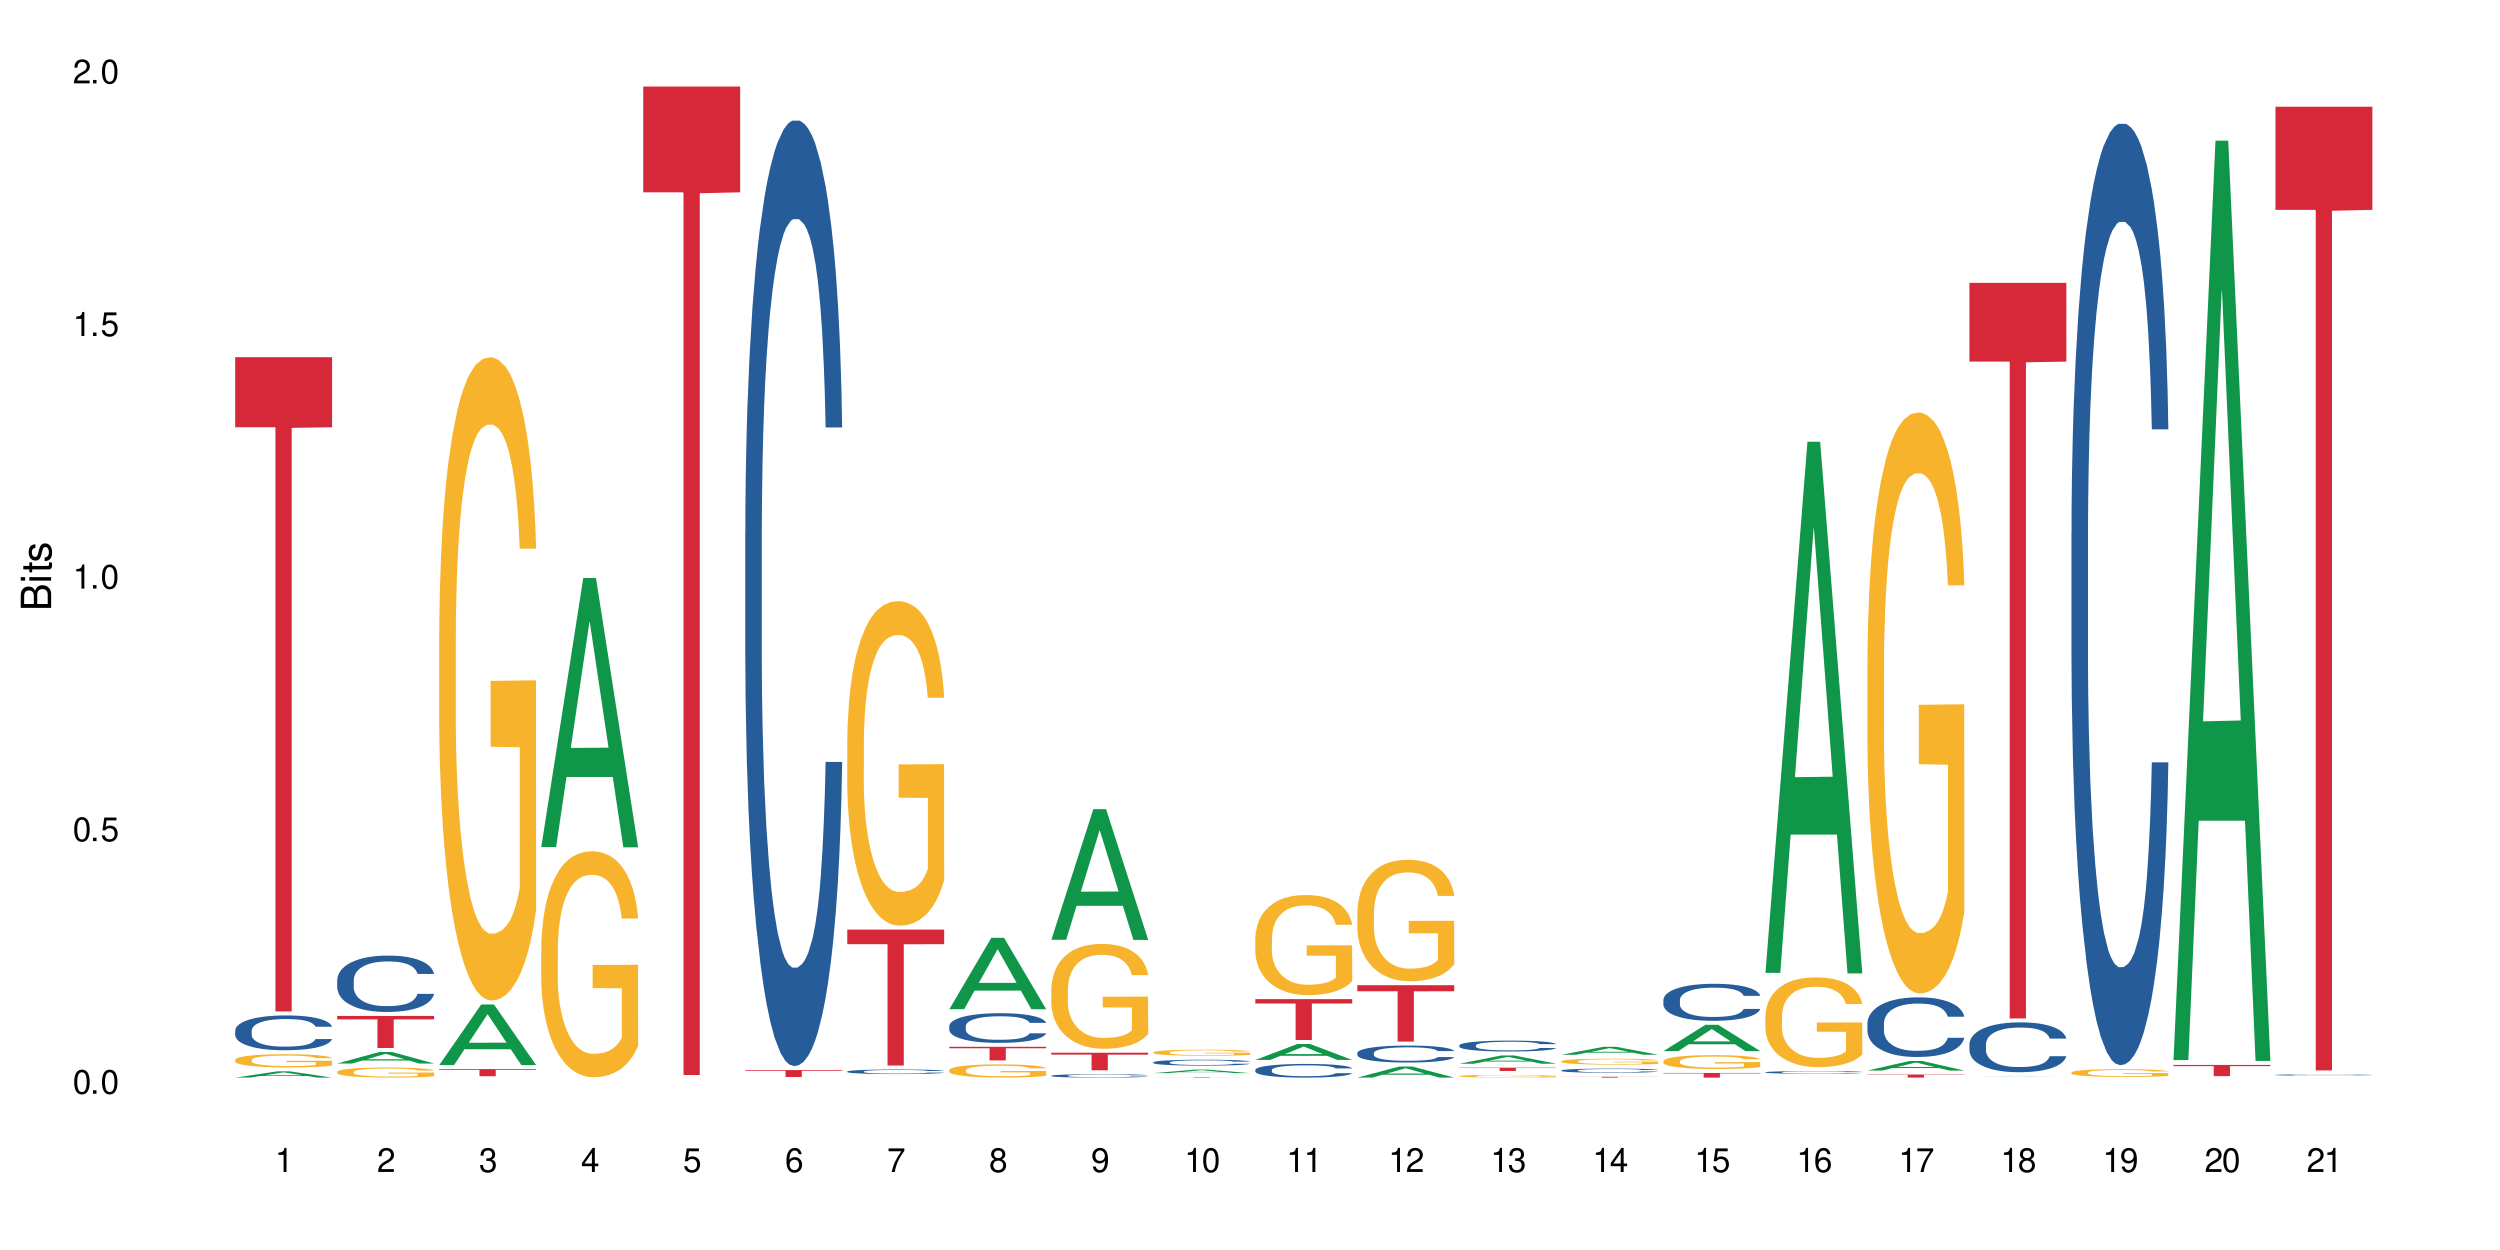 <?xml version="1.0" encoding="UTF-8"?>
<svg xmlns="http://www.w3.org/2000/svg" xmlns:xlink="http://www.w3.org/1999/xlink" width="720" height="360" viewBox="0 0 720 360">
<defs>
<g>
<g id="glyph-0-0">
</g>
<g id="glyph-0-1">
<path d="M 2.641 -6.938 C 2 -6.938 1.422 -6.656 1.078 -6.172 C 0.641 -5.562 0.406 -4.641 0.406 -3.359 C 0.406 -1.016 1.188 0.219 2.641 0.219 C 4.078 0.219 4.859 -1.016 4.859 -3.297 C 4.859 -4.641 4.656 -5.547 4.203 -6.172 C 3.844 -6.656 3.281 -6.938 2.641 -6.938 Z M 2.641 -6.188 C 3.547 -6.188 4 -5.25 4 -3.375 C 4 -1.406 3.562 -0.484 2.625 -0.484 C 1.734 -0.484 1.281 -1.438 1.281 -3.344 C 1.281 -5.25 1.734 -6.188 2.641 -6.188 Z M 2.641 -6.188 "/>
</g>
<g id="glyph-0-2">
<path d="M 1.828 -1 L 0.828 -1 L 0.828 0 L 1.828 0 Z M 1.828 -1 "/>
</g>
<g id="glyph-0-3">
<path d="M 4.562 -6.797 L 1.062 -6.797 L 0.547 -3.094 L 1.328 -3.094 C 1.719 -3.562 2.047 -3.734 2.578 -3.734 C 3.484 -3.734 4.062 -3.109 4.062 -2.094 C 4.062 -1.125 3.484 -0.531 2.578 -0.531 C 1.828 -0.531 1.375 -0.906 1.188 -1.672 L 0.328 -1.672 C 0.453 -1.109 0.547 -0.844 0.75 -0.594 C 1.125 -0.078 1.828 0.219 2.594 0.219 C 3.969 0.219 4.922 -0.781 4.922 -2.219 C 4.922 -3.562 4.031 -4.484 2.719 -4.484 C 2.25 -4.484 1.859 -4.359 1.469 -4.062 L 1.734 -5.969 L 4.562 -5.969 Z M 4.562 -6.797 "/>
</g>
<g id="glyph-0-4">
<path d="M 2.484 -4.938 L 2.484 0 L 3.328 0 L 3.328 -6.938 L 2.766 -6.938 C 2.469 -5.875 2.281 -5.734 0.984 -5.562 L 0.984 -4.938 Z M 2.484 -4.938 "/>
</g>
<g id="glyph-0-5">
<path d="M 4.859 -0.828 L 1.281 -0.828 C 1.359 -1.406 1.672 -1.781 2.5 -2.281 L 3.469 -2.828 C 4.406 -3.344 4.906 -4.062 4.906 -4.906 C 4.906 -5.484 4.672 -6.031 4.266 -6.406 C 3.859 -6.766 3.375 -6.938 2.719 -6.938 C 1.859 -6.938 1.219 -6.625 0.844 -6.031 C 0.609 -5.672 0.5 -5.234 0.484 -4.531 L 1.328 -4.531 C 1.359 -5.016 1.406 -5.281 1.531 -5.516 C 1.75 -5.938 2.188 -6.203 2.703 -6.203 C 3.469 -6.203 4.031 -5.641 4.031 -4.891 C 4.031 -4.344 3.719 -3.859 3.125 -3.516 L 2.234 -3 C 0.812 -2.172 0.406 -1.531 0.328 -0.016 L 4.859 -0.016 Z M 4.859 -0.828 "/>
</g>
<g id="glyph-0-6">
<path d="M 2.125 -3.188 L 2.578 -3.188 C 3.5 -3.188 3.984 -2.766 3.984 -1.922 C 3.984 -1.062 3.469 -0.531 2.594 -0.531 C 1.656 -0.531 1.203 -1 1.156 -2.016 L 0.312 -2.016 C 0.344 -1.453 0.438 -1.094 0.609 -0.781 C 0.953 -0.109 1.625 0.219 2.547 0.219 C 3.953 0.219 4.859 -0.625 4.859 -1.938 C 4.859 -2.828 4.516 -3.297 3.703 -3.594 C 4.344 -3.844 4.656 -4.328 4.656 -5.031 C 4.656 -6.219 3.875 -6.938 2.578 -6.938 C 1.203 -6.938 0.484 -6.172 0.453 -4.703 L 1.297 -4.703 C 1.312 -5.125 1.344 -5.359 1.453 -5.578 C 1.641 -5.969 2.062 -6.203 2.594 -6.203 C 3.344 -6.203 3.797 -5.75 3.797 -5 C 3.797 -4.516 3.609 -4.219 3.25 -4.047 C 3.016 -3.953 2.703 -3.922 2.125 -3.906 Z M 2.125 -3.188 "/>
</g>
<g id="glyph-0-7">
<path d="M 3.141 -1.672 L 3.141 0 L 3.984 0 L 3.984 -1.672 L 4.984 -1.672 L 4.984 -2.438 L 3.984 -2.438 L 3.984 -6.938 L 3.359 -6.938 L 0.266 -2.578 L 0.266 -1.672 Z M 3.141 -2.438 L 1 -2.438 L 3.141 -5.5 Z M 3.141 -2.438 "/>
</g>
<g id="glyph-0-8">
<path d="M 4.781 -5.125 C 4.609 -6.266 3.891 -6.938 2.844 -6.938 C 2.094 -6.938 1.422 -6.578 1.031 -5.953 C 0.594 -5.266 0.406 -4.422 0.406 -3.172 C 0.406 -2 0.578 -1.25 0.984 -0.641 C 1.359 -0.078 1.953 0.219 2.703 0.219 C 3.984 0.219 4.922 -0.75 4.922 -2.094 C 4.922 -3.375 4.062 -4.281 2.844 -4.281 C 2.172 -4.281 1.641 -4.031 1.281 -3.516 C 1.281 -5.234 1.828 -6.188 2.797 -6.188 C 3.391 -6.188 3.797 -5.797 3.938 -5.125 Z M 2.734 -3.531 C 3.547 -3.531 4.062 -2.953 4.062 -2.031 C 4.062 -1.156 3.484 -0.531 2.703 -0.531 C 1.922 -0.531 1.328 -1.188 1.328 -2.078 C 1.328 -2.938 1.906 -3.531 2.734 -3.531 Z M 2.734 -3.531 "/>
</g>
<g id="glyph-0-9">
<path d="M 4.984 -6.797 L 0.438 -6.797 L 0.438 -5.969 L 4.109 -5.969 C 2.5 -3.656 1.828 -2.234 1.328 0 L 2.219 0 C 2.594 -2.172 3.453 -4.047 4.984 -6.094 Z M 4.984 -6.797 "/>
</g>
<g id="glyph-0-10">
<path d="M 3.75 -3.656 C 4.469 -4.094 4.688 -4.438 4.688 -5.078 C 4.688 -6.172 3.844 -6.938 2.641 -6.938 C 1.438 -6.938 0.594 -6.172 0.594 -5.094 C 0.594 -4.438 0.812 -4.094 1.516 -3.656 C 0.734 -3.266 0.359 -2.703 0.359 -1.922 C 0.359 -0.656 1.281 0.219 2.641 0.219 C 3.984 0.219 4.922 -0.656 4.922 -1.922 C 4.922 -2.703 4.531 -3.266 3.75 -3.656 Z M 2.641 -6.188 C 3.359 -6.188 3.812 -5.75 3.812 -5.062 C 3.812 -4.406 3.344 -3.984 2.641 -3.984 C 1.922 -3.984 1.453 -4.406 1.453 -5.078 C 1.453 -5.75 1.922 -6.188 2.641 -6.188 Z M 2.641 -3.266 C 3.484 -3.266 4.062 -2.719 4.062 -1.906 C 4.062 -1.078 3.484 -0.531 2.625 -0.531 C 1.797 -0.531 1.219 -1.094 1.219 -1.906 C 1.219 -2.719 1.781 -3.266 2.641 -3.266 Z M 2.641 -3.266 "/>
</g>
<g id="glyph-0-11">
<path d="M 0.516 -1.578 C 0.672 -0.453 1.406 0.219 2.438 0.219 C 3.188 0.219 3.859 -0.141 4.266 -0.766 C 4.688 -1.453 4.891 -2.297 4.891 -3.547 C 4.891 -4.719 4.703 -5.453 4.312 -6.078 C 3.938 -6.641 3.344 -6.938 2.594 -6.938 C 1.297 -6.938 0.359 -5.969 0.359 -4.625 C 0.359 -3.344 1.234 -2.453 2.453 -2.453 C 3.094 -2.453 3.578 -2.672 4.016 -3.203 C 4 -1.484 3.469 -0.531 2.5 -0.531 C 1.906 -0.531 1.484 -0.906 1.359 -1.578 Z M 2.578 -6.203 C 3.375 -6.203 3.969 -5.531 3.969 -4.641 C 3.969 -3.797 3.391 -3.188 2.547 -3.188 C 1.734 -3.188 1.234 -3.766 1.234 -4.688 C 1.234 -5.562 1.797 -6.203 2.578 -6.203 Z M 2.578 -6.203 "/>
</g>
<g id="glyph-1-0">
</g>
<g id="glyph-1-1">
<path d="M 0 -0.953 L 0 -4.891 C 0 -5.719 -0.234 -6.344 -0.734 -6.797 C -1.188 -7.234 -1.812 -7.469 -2.5 -7.469 C -3.547 -7.469 -4.188 -7 -4.625 -5.875 C -4.984 -6.688 -5.625 -7.094 -6.531 -7.094 C -7.172 -7.094 -7.734 -6.859 -8.141 -6.391 C -8.562 -5.922 -8.75 -5.344 -8.75 -4.5 L -8.75 -0.953 Z M -4.984 -2.062 L -7.766 -2.062 L -7.766 -4.219 C -7.766 -4.844 -7.688 -5.203 -7.453 -5.5 C -7.219 -5.812 -6.859 -5.969 -6.375 -5.969 C -5.891 -5.969 -5.531 -5.812 -5.297 -5.5 C -5.062 -5.203 -4.984 -4.844 -4.984 -4.219 Z M -0.984 -2.062 L -4 -2.062 L -4 -4.781 C -4 -5.766 -3.438 -6.359 -2.484 -6.359 C -1.547 -6.359 -0.984 -5.766 -0.984 -4.781 Z M -0.984 -2.062 "/>
</g>
<g id="glyph-1-2">
<path d="M -6.281 -1.797 L -6.281 -0.797 L 0 -0.797 L 0 -1.797 Z M -8.75 -1.797 L -8.75 -0.797 L -7.484 -0.797 L -7.484 -1.797 Z M -8.75 -1.797 "/>
</g>
<g id="glyph-1-3">
<path d="M -6.281 -3.047 L -6.281 -2.016 L -8.016 -2.016 L -8.016 -1.016 L -6.281 -1.016 L -6.281 -0.172 L -5.469 -0.172 L -5.469 -1.016 L -0.719 -1.016 C -0.078 -1.016 0.281 -1.453 0.281 -2.234 C 0.281 -2.5 0.25 -2.719 0.188 -3.047 L -0.641 -3.047 C -0.609 -2.906 -0.594 -2.766 -0.594 -2.562 C -0.594 -2.141 -0.719 -2.016 -1.156 -2.016 L -5.469 -2.016 L -5.469 -3.047 Z M -6.281 -3.047 "/>
</g>
<g id="glyph-1-4">
<path d="M -4.531 -5.25 C -5.766 -5.25 -6.469 -4.422 -6.469 -2.969 C -6.469 -1.516 -5.719 -0.562 -4.547 -0.562 C -3.562 -0.562 -3.094 -1.062 -2.734 -2.562 L -2.516 -3.484 C -2.344 -4.188 -2.094 -4.469 -1.641 -4.469 C -1.047 -4.469 -0.641 -3.875 -0.641 -3 C -0.641 -2.453 -0.797 -2 -1.062 -1.75 C -1.25 -1.594 -1.422 -1.531 -1.875 -1.469 L -1.875 -0.406 C -0.422 -0.453 0.281 -1.266 0.281 -2.922 C 0.281 -4.5 -0.5 -5.516 -1.719 -5.516 C -2.656 -5.516 -3.172 -4.984 -3.469 -3.734 L -3.703 -2.766 C -3.891 -1.953 -4.156 -1.609 -4.594 -1.609 C -5.188 -1.609 -5.547 -2.125 -5.547 -2.938 C -5.547 -3.75 -5.203 -4.172 -4.531 -4.203 Z M -4.531 -5.25 "/>
</g>
</g>
</defs>
<rect x="-72" y="-36" width="864" height="432" fill="rgb(100%, 100%, 100%)" fill-opacity="1"/>
<path fill-rule="nonzero" fill="rgb(6.275%, 58.824%, 28.235%)" fill-opacity="1" d="M 67.73 310.348 L 67.762 310.348 L 79.836 308.551 L 83.504 308.551 L 95.641 310.352 L 91.379 310.352 L 88.336 309.879 L 75.008 309.879 L 72.023 310.348 L 67.73 310.348 L 76.289 309.688 L 87.113 309.684 L 81.715 308.844 L 81.656 308.844 L 81.598 308.848 L 76.258 309.684 L 76.289 309.688 Z M 67.73 310.348 "/>
<path fill-rule="nonzero" fill="rgb(14.51%, 36.078%, 60%)" fill-opacity="1" d="M 67.73 296.812 L 67.766 296.801 L 67.766 296.582 L 67.867 296.234 L 68.105 295.797 L 68.344 295.492 L 68.957 294.953 L 69.809 294.43 L 70.691 294.027 L 71.34 293.789 L 71.918 293.609 L 73.246 293.27 L 74.098 293.094 L 75.016 292.941 L 76.137 292.785 L 76.957 292.691 L 78.793 292.547 L 80.156 292.48 L 81.211 292.453 L 83.492 292.453 L 84.852 292.492 L 85.84 292.535 L 86.93 292.609 L 87.848 292.691 L 89.445 292.895 L 90.875 293.148 L 91.523 293.297 L 92.543 293.582 L 93.328 293.855 L 93.871 294.094 L 94.484 294.43 L 95.031 294.844 L 95.438 295.309 L 95.641 295.703 L 90.875 295.703 L 90.637 295.336 L 90.367 295.055 L 89.855 294.68 L 89.344 294.414 L 88.629 294.148 L 87.984 293.973 L 87.098 293.801 L 86.316 293.691 L 85.5 293.609 L 84.715 293.555 L 83.219 293.496 L 81.48 293.496 L 80.836 293.516 L 79.508 293.59 L 78.793 293.652 L 77.773 293.781 L 77.059 293.902 L 76.207 294.082 L 75.629 294.238 L 74.914 294.477 L 74.402 294.688 L 73.824 294.988 L 73.484 295.219 L 73.176 295.477 L 72.906 295.777 L 72.699 296.098 L 72.562 296.438 L 72.496 296.766 L 72.496 298.184 L 72.562 298.516 L 72.734 298.898 L 73.176 299.457 L 73.824 299.941 L 74.574 300.324 L 75.289 300.602 L 75.695 300.73 L 76.242 300.875 L 77.09 301.059 L 78.316 301.242 L 79.031 301.316 L 80.121 301.387 L 81.242 301.426 L 82.742 301.426 L 84.07 301.387 L 84.953 301.344 L 85.875 301.27 L 87.133 301.113 L 87.914 300.965 L 88.598 300.793 L 89.105 300.617 L 89.445 300.473 L 89.957 300.188 L 90.367 299.879 L 90.672 299.559 L 90.875 299.246 L 95.641 299.246 L 95.438 299.613 L 95.133 299.969 L 94.824 300.234 L 94.348 300.555 L 93.805 300.84 L 93.02 301.16 L 92.375 301.371 L 91.523 301.598 L 90.742 301.773 L 89.891 301.926 L 88.629 302.109 L 87.812 302.203 L 86.93 302.285 L 85.875 302.359 L 84.547 302.422 L 83.117 302.457 L 81.789 302.469 L 80.359 302.449 L 79.305 302.414 L 77.91 302.332 L 76.172 302.164 L 74.914 301.992 L 73.926 301.816 L 73.074 301.637 L 72.121 301.387 L 70.898 300.984 L 70.148 300.672 L 69.637 300.418 L 69.059 300.059 L 68.648 299.738 L 68.172 299.227 L 67.832 298.578 L 67.73 298.074 Z M 67.73 296.812 "/>
<path fill-rule="nonzero" fill="rgb(96.863%, 70.196%, 16.863%)" fill-opacity="1" d="M 67.73 305.238 L 67.766 305.234 L 67.766 305.164 L 67.902 305.008 L 68.242 304.793 L 68.684 304.617 L 69.16 304.48 L 69.469 304.406 L 69.977 304.305 L 70.422 304.227 L 71.543 304.07 L 72.973 303.926 L 73.754 303.863 L 74.641 303.805 L 75.898 303.738 L 76.48 303.715 L 78.25 303.66 L 80.258 303.625 L 82.469 303.613 L 83.492 303.617 L 84.887 303.633 L 86.793 303.668 L 87.883 303.703 L 88.734 303.738 L 89.617 303.785 L 90.707 303.852 L 91.727 303.938 L 92.543 304.02 L 93.363 304.121 L 94.043 304.234 L 94.621 304.355 L 95.133 304.5 L 95.438 304.621 L 95.641 304.742 L 90.91 304.742 L 90.637 304.621 L 90.332 304.527 L 89.82 304.414 L 89.312 304.332 L 88.801 304.266 L 87.848 304.176 L 87.031 304.121 L 86.008 304.07 L 85.023 304.039 L 83.898 304.02 L 83.219 304.012 L 81.414 304.012 L 79.781 304.035 L 78.828 304.062 L 78.148 304.09 L 77.195 304.145 L 76.613 304.184 L 76.273 304.215 L 75.254 304.32 L 74.574 304.418 L 74.199 304.484 L 73.723 304.586 L 73.383 304.68 L 73.008 304.82 L 72.801 304.922 L 72.531 305.156 L 72.496 305.781 L 72.598 305.914 L 72.801 306.055 L 73.074 306.18 L 73.484 306.312 L 73.891 306.41 L 74.605 306.547 L 75.219 306.637 L 75.695 306.695 L 76.613 306.789 L 76.988 306.82 L 77.875 306.883 L 78.793 306.93 L 79.918 306.973 L 80.766 306.992 L 82.129 307.012 L 83.863 307.012 L 85.906 306.988 L 87.199 306.961 L 88.086 306.934 L 88.664 306.91 L 89.379 306.871 L 89.891 306.836 L 90.367 306.797 L 90.945 306.738 L 90.945 305.914 L 82.539 305.91 L 82.539 305.52 L 95.609 305.52 L 95.641 306.871 L 94.926 306.965 L 94.043 307.055 L 93.191 307.125 L 92.305 307.184 L 91.047 307.25 L 90.027 307.289 L 88.461 307.34 L 87.031 307.371 L 85.531 307.391 L 84.207 307.402 L 82.641 307.406 L 81.242 307.398 L 79.746 307.375 L 78.555 307.348 L 77.465 307.316 L 76.375 307.27 L 75.016 307.195 L 74.129 307.137 L 73.211 307.066 L 72.293 306.98 L 71.477 306.887 L 70.93 306.812 L 70.387 306.73 L 69.809 306.625 L 69.262 306.508 L 68.855 306.402 L 68.48 306.281 L 68.207 306.164 L 67.934 306.008 L 67.801 305.887 L 67.73 305.777 Z M 67.73 305.238 "/>
<path fill-rule="nonzero" fill="rgb(83.922%, 15.686%, 22.353%)" fill-opacity="1" d="M 67.73 102.879 L 95.641 102.879 L 95.641 123.051 L 84.008 123.227 L 84.008 291.309 L 79.328 291.309 L 79.328 123.402 L 79.262 123.051 L 67.73 123.051 Z M 67.73 102.879 "/>
<path fill-rule="nonzero" fill="rgb(6.275%, 58.824%, 28.235%)" fill-opacity="1" d="M 97.109 306.289 L 97.141 306.285 L 109.219 302.977 L 112.887 302.977 L 125.023 306.289 L 120.758 306.289 L 117.715 305.426 L 104.387 305.426 L 101.406 306.289 L 97.109 306.289 L 105.668 305.066 L 116.492 305.066 L 111.098 303.52 L 111.035 303.516 L 110.977 303.523 L 105.641 305.066 L 105.668 305.066 Z M 97.109 306.289 "/>
<path fill-rule="nonzero" fill="rgb(14.51%, 36.078%, 60%)" fill-opacity="1" d="M 97.109 282.281 L 97.145 282.266 L 97.145 281.91 L 97.246 281.348 L 97.484 280.633 L 97.723 280.145 L 98.336 279.27 L 99.188 278.426 L 100.074 277.773 L 100.719 277.387 L 101.297 277.09 L 102.625 276.539 L 103.477 276.258 L 104.395 276.008 L 105.52 275.754 L 106.336 275.605 L 108.172 275.371 L 109.535 275.266 L 110.59 275.223 L 112.871 275.223 L 114.23 275.281 L 115.219 275.355 L 116.309 275.473 L 117.227 275.605 L 118.828 275.934 L 120.258 276.348 L 120.902 276.586 L 121.926 277.047 L 122.707 277.488 L 123.254 277.875 L 123.863 278.426 L 124.41 279.094 L 124.816 279.848 L 125.023 280.484 L 120.258 280.484 L 120.02 279.895 L 119.746 279.434 L 119.234 278.824 L 118.727 278.395 L 118.012 277.965 L 117.363 277.684 L 116.48 277.402 L 115.695 277.223 L 114.879 277.09 L 114.098 277 L 112.598 276.91 L 110.863 276.91 L 110.215 276.941 L 108.887 277.059 L 108.172 277.164 L 107.152 277.371 L 106.438 277.562 L 105.586 277.859 L 105.008 278.113 L 104.293 278.5 L 103.781 278.84 L 103.203 279.328 L 102.863 279.699 L 102.559 280.113 L 102.285 280.605 L 102.082 281.125 L 101.945 281.672 L 101.875 282.207 L 101.875 284.504 L 101.945 285.039 L 102.113 285.66 L 102.559 286.566 L 103.203 287.352 L 103.953 287.977 L 104.668 288.422 L 105.074 288.629 L 105.621 288.867 L 106.473 289.16 L 107.695 289.457 L 108.41 289.578 L 109.5 289.695 L 110.625 289.754 L 112.121 289.754 L 113.449 289.695 L 114.336 289.621 L 115.254 289.504 L 116.512 289.25 L 117.297 289.016 L 117.977 288.73 L 118.488 288.449 L 118.828 288.211 L 119.34 287.754 L 119.746 287.25 L 120.055 286.73 L 120.258 286.227 L 125.023 286.227 L 124.816 286.82 L 124.512 287.398 L 124.207 287.828 L 123.73 288.348 L 123.184 288.805 L 122.402 289.324 L 121.754 289.668 L 120.902 290.035 L 120.121 290.32 L 119.27 290.57 L 118.012 290.867 L 117.195 291.016 L 116.309 291.148 L 115.254 291.27 L 113.926 291.371 L 112.496 291.43 L 111.168 291.445 L 109.738 291.418 L 108.684 291.355 L 107.289 291.223 L 105.551 290.957 L 104.293 290.676 L 103.305 290.395 L 102.457 290.098 L 101.504 289.695 L 100.277 289.043 L 99.527 288.539 L 99.016 288.125 L 98.438 287.547 L 98.031 287.027 L 97.555 286.195 L 97.215 285.145 L 97.109 284.328 Z M 97.109 282.281 "/>
<path fill-rule="nonzero" fill="rgb(96.863%, 70.196%, 16.863%)" fill-opacity="1" d="M 97.109 308.684 L 97.145 308.684 L 97.145 308.629 L 97.281 308.508 L 97.621 308.344 L 98.062 308.207 L 98.539 308.102 L 98.848 308.047 L 99.359 307.965 L 99.801 307.906 L 100.922 307.789 L 102.352 307.676 L 103.137 307.629 L 104.02 307.582 L 105.281 307.531 L 105.859 307.516 L 107.629 307.473 L 109.637 307.445 L 111.852 307.438 L 112.871 307.441 L 114.266 307.449 L 116.172 307.48 L 117.262 307.508 L 118.113 307.531 L 118.996 307.566 L 120.086 307.621 L 121.109 307.684 L 121.926 307.75 L 122.742 307.828 L 123.422 307.914 L 124 308.008 L 124.512 308.117 L 124.816 308.211 L 125.023 308.305 L 120.293 308.305 L 120.02 308.211 L 119.711 308.141 L 119.203 308.051 L 118.691 307.988 L 118.18 307.938 L 117.227 307.867 L 116.41 307.824 L 115.391 307.789 L 114.402 307.766 L 113.277 307.75 L 112.598 307.742 L 110.793 307.742 L 109.16 307.762 L 108.207 307.781 L 107.527 307.805 L 106.574 307.844 L 105.996 307.875 L 105.656 307.898 L 104.633 307.98 L 103.953 308.055 L 103.578 308.105 L 103.102 308.184 L 102.762 308.258 L 102.387 308.363 L 102.184 308.441 L 101.91 308.625 L 101.875 309.102 L 101.98 309.203 L 102.184 309.312 L 102.457 309.41 L 102.863 309.508 L 103.273 309.586 L 103.988 309.691 L 104.598 309.758 L 105.074 309.805 L 105.996 309.875 L 106.371 309.902 L 107.254 309.949 L 108.172 309.984 L 109.297 310.016 L 110.148 310.035 L 111.508 310.047 L 113.246 310.047 L 115.289 310.031 L 116.582 310.008 L 117.465 309.988 L 118.043 309.969 L 118.758 309.941 L 119.27 309.914 L 119.746 309.883 L 120.324 309.84 L 120.324 309.203 L 111.918 309.199 L 111.918 308.902 L 124.988 308.898 L 125.023 309.941 L 124.309 310.012 L 123.422 310.082 L 122.57 310.133 L 121.688 310.18 L 120.426 310.23 L 119.406 310.262 L 117.84 310.301 L 116.41 310.324 L 114.914 310.34 L 113.586 310.348 L 112.02 310.352 L 110.625 310.344 L 109.125 310.328 L 107.934 310.309 L 106.848 310.281 L 105.758 310.246 L 104.395 310.191 L 103.512 310.145 L 102.59 310.09 L 101.672 310.023 L 100.855 309.949 L 100.312 309.895 L 99.766 309.832 L 99.188 309.75 L 98.645 309.66 L 98.234 309.578 L 97.859 309.484 L 97.586 309.398 L 97.316 309.277 L 97.18 309.184 L 97.109 309.102 Z M 97.109 308.684 "/>
<path fill-rule="nonzero" fill="rgb(83.922%, 15.686%, 22.353%)" fill-opacity="1" d="M 97.109 292.594 L 125.023 292.594 L 125.023 293.582 L 113.391 293.59 L 113.391 301.832 L 108.711 301.832 L 108.711 293.598 L 108.641 293.582 L 97.109 293.582 Z M 97.109 292.594 "/>
<path fill-rule="nonzero" fill="rgb(6.275%, 58.824%, 28.235%)" fill-opacity="1" d="M 126.492 306.73 L 126.52 306.715 L 138.598 289.289 L 142.266 289.289 L 154.402 306.746 L 150.137 306.746 L 147.098 302.191 L 133.766 302.191 L 130.785 306.73 L 126.492 306.73 L 135.051 300.305 L 145.875 300.289 L 140.477 292.141 L 140.418 292.125 L 140.359 292.176 L 135.02 300.289 L 135.051 300.305 Z M 126.492 306.73 "/>
<path fill-rule="nonzero" fill="rgb(96.863%, 70.196%, 16.863%)" fill-opacity="1" d="M 126.492 182.223 L 126.527 182.055 L 126.527 178.668 L 126.66 171.055 L 127.004 160.566 L 127.445 151.938 L 127.922 145.168 L 128.227 141.613 L 128.738 136.539 L 129.18 132.816 L 130.305 125.203 L 131.734 118.094 L 132.516 115.051 L 133.402 112.172 L 134.66 108.957 L 135.238 107.773 L 137.008 105.066 L 139.016 103.375 L 141.23 102.867 L 142.25 103.035 L 143.648 103.715 L 145.551 105.574 L 146.641 107.266 L 147.492 108.957 L 148.379 111.16 L 149.469 114.543 L 150.488 118.602 L 151.305 122.664 L 152.121 127.738 L 152.805 133.156 L 153.383 139.078 L 153.891 146.184 L 154.199 152.105 L 154.402 158.027 L 149.672 158.027 L 149.398 152.105 L 149.094 147.535 L 148.582 141.953 L 148.07 137.891 L 147.562 134.676 L 146.609 130.277 L 145.789 127.57 L 144.77 125.203 L 143.781 123.68 L 142.66 122.664 L 141.98 122.324 L 140.176 122.324 L 138.539 123.512 L 137.586 124.863 L 136.906 126.219 L 135.953 128.754 L 135.375 130.785 L 135.035 132.141 L 134.016 137.383 L 133.332 142.121 L 132.957 145.336 L 132.48 150.414 L 132.141 154.98 L 131.766 161.75 L 131.562 166.824 L 131.289 178.332 L 131.258 208.789 L 131.359 215.219 L 131.562 222.156 L 131.836 228.246 L 132.242 234.676 L 132.652 239.582 L 133.367 246.18 L 133.98 250.582 L 134.457 253.457 L 135.375 258.027 L 135.75 259.547 L 136.633 262.594 L 137.555 264.961 L 138.676 266.992 L 139.527 268.008 L 140.891 268.855 L 142.625 268.855 L 144.668 267.84 L 145.961 266.484 L 146.848 265.133 L 147.426 263.949 L 148.141 262.086 L 148.648 260.395 L 149.125 258.535 L 149.707 255.656 L 149.707 215.219 L 141.297 215.047 L 141.297 196.098 L 154.367 195.93 L 154.402 262.086 L 153.688 266.656 L 152.805 271.055 L 151.953 274.438 L 151.066 277.316 L 149.809 280.531 L 148.785 282.559 L 147.219 284.93 L 145.789 286.453 L 144.293 287.465 L 142.965 287.973 L 141.398 288.145 L 140.004 287.805 L 138.508 286.789 L 137.316 285.438 L 136.227 283.746 L 135.137 281.543 L 133.777 277.992 L 132.891 275.113 L 131.973 271.562 L 131.051 267.332 L 130.234 262.762 L 129.691 259.211 L 129.145 255.148 L 128.566 250.074 L 128.023 244.32 L 127.613 239.074 L 127.242 233.152 L 126.969 227.57 L 126.695 219.957 L 126.559 213.863 L 126.492 208.617 Z M 126.492 182.223 "/>
<path fill-rule="nonzero" fill="rgb(83.922%, 15.686%, 22.353%)" fill-opacity="1" d="M 126.492 307.895 L 154.402 307.895 L 154.402 308.113 L 142.77 308.113 L 142.77 309.941 L 138.09 309.941 L 138.09 308.117 L 138.023 308.113 L 126.492 308.113 Z M 126.492 307.895 "/>
<path fill-rule="nonzero" fill="rgb(6.275%, 58.824%, 28.235%)" fill-opacity="1" d="M 155.871 243.949 L 155.902 243.875 L 167.977 166.461 L 171.645 166.461 L 183.781 244.023 L 179.52 244.023 L 176.477 223.777 L 163.148 223.777 L 160.164 243.949 L 155.871 243.949 L 164.43 215.402 L 175.254 215.328 L 169.855 179.133 L 169.797 179.059 L 169.738 179.277 L 164.398 215.328 L 164.43 215.402 Z M 155.871 243.949 "/>
<path fill-rule="nonzero" fill="rgb(96.863%, 70.196%, 16.863%)" fill-opacity="1" d="M 155.871 273.043 L 155.906 272.98 L 155.906 271.793 L 156.043 269.117 L 156.383 265.434 L 156.824 262.402 L 157.301 260.027 L 157.609 258.777 L 158.117 256.996 L 158.562 255.688 L 159.684 253.012 L 161.113 250.516 L 161.895 249.449 L 162.781 248.438 L 164.039 247.309 L 164.621 246.891 L 166.391 245.941 L 168.398 245.348 L 170.609 245.168 L 171.633 245.227 L 173.027 245.465 L 174.934 246.121 L 176.023 246.715 L 176.875 247.309 L 177.758 248.082 L 178.848 249.27 L 179.867 250.695 L 180.684 252.121 L 181.504 253.906 L 182.184 255.805 L 182.762 257.887 L 183.273 260.383 L 183.578 262.461 L 183.781 264.543 L 179.051 264.543 L 178.777 262.461 L 178.473 260.859 L 177.961 258.898 L 177.453 257.469 L 176.941 256.34 L 175.988 254.797 L 175.172 253.844 L 174.148 253.012 L 173.164 252.477 L 172.039 252.121 L 171.359 252.004 L 169.555 252.004 L 167.922 252.418 L 166.969 252.895 L 166.289 253.371 L 165.336 254.262 L 164.754 254.973 L 164.414 255.449 L 163.395 257.293 L 162.715 258.957 L 162.34 260.086 L 161.863 261.867 L 161.523 263.473 L 161.148 265.852 L 160.941 267.633 L 160.672 271.676 L 160.637 282.371 L 160.738 284.629 L 160.941 287.066 L 161.215 289.207 L 161.625 291.465 L 162.031 293.188 L 162.746 295.504 L 163.359 297.051 L 163.836 298.062 L 164.754 299.664 L 165.129 300.199 L 166.016 301.27 L 166.934 302.102 L 168.059 302.816 L 168.906 303.172 L 170.27 303.469 L 172.004 303.469 L 174.047 303.113 L 175.34 302.637 L 176.227 302.16 L 176.805 301.746 L 177.52 301.094 L 178.031 300.496 L 178.508 299.844 L 179.086 298.832 L 179.086 284.629 L 170.68 284.57 L 170.68 277.914 L 183.75 277.855 L 183.781 301.094 L 183.066 302.695 L 182.184 304.242 L 181.332 305.43 L 180.445 306.441 L 179.188 307.57 L 178.168 308.281 L 176.602 309.113 L 175.172 309.648 L 173.672 310.008 L 172.348 310.184 L 170.781 310.246 L 169.383 310.125 L 167.887 309.77 L 166.695 309.293 L 165.605 308.699 L 164.516 307.926 L 163.156 306.68 L 162.27 305.668 L 161.352 304.422 L 160.434 302.934 L 159.617 301.328 L 159.07 300.082 L 158.527 298.656 L 157.949 296.871 L 157.402 294.852 L 156.996 293.008 L 156.621 290.93 L 156.348 288.969 L 156.074 286.293 L 155.941 284.156 L 155.871 282.312 Z M 155.871 273.043 "/>
<path fill-rule="nonzero" fill="rgb(83.922%, 15.686%, 22.353%)" fill-opacity="1" d="M 185.25 24.918 L 213.164 24.918 L 213.164 55.391 L 201.531 55.66 L 201.531 309.598 L 196.852 309.598 L 196.852 55.926 L 196.781 55.391 L 185.25 55.391 Z M 185.25 24.918 "/>
<path fill-rule="nonzero" fill="rgb(14.51%, 36.078%, 60%)" fill-opacity="1" d="M 214.633 153.227 L 214.668 152.98 L 214.668 147.008 L 214.77 137.547 L 215.008 125.602 L 215.246 117.387 L 215.859 102.703 L 216.707 88.52 L 217.594 77.566 L 218.238 71.098 L 218.82 66.117 L 220.145 56.91 L 220.996 52.18 L 221.918 47.949 L 223.039 43.719 L 223.855 41.23 L 225.695 37.246 L 227.055 35.504 L 228.109 34.758 L 230.391 34.758 L 231.754 35.754 L 232.742 37 L 233.828 38.988 L 234.75 41.23 L 236.348 46.707 L 237.777 53.676 L 238.426 57.656 L 239.445 65.371 L 240.23 72.84 L 240.773 79.309 L 241.387 88.52 L 241.93 99.719 L 242.34 112.41 L 242.543 123.113 L 237.777 123.113 L 237.539 113.156 L 237.266 105.441 L 236.758 95.238 L 236.246 88.02 L 235.531 80.801 L 234.883 76.074 L 234 71.344 L 233.219 68.359 L 232.398 66.117 L 231.617 64.625 L 230.121 63.133 L 228.383 63.133 L 227.738 63.629 L 226.41 65.621 L 225.695 67.363 L 224.672 70.848 L 223.957 74.082 L 223.109 79.059 L 222.527 83.293 L 221.812 89.762 L 221.305 95.488 L 220.727 103.699 L 220.383 109.922 L 220.078 116.891 L 219.805 125.105 L 219.602 133.816 L 219.465 143.023 L 219.398 151.984 L 219.398 190.562 L 219.465 199.52 L 219.637 209.973 L 220.078 225.156 L 220.727 238.348 L 221.473 248.801 L 222.188 256.266 L 222.598 259.75 L 223.141 263.734 L 223.992 268.711 L 225.219 273.688 L 225.934 275.68 L 227.023 277.672 L 228.145 278.668 L 229.645 278.668 L 230.969 277.672 L 231.855 276.426 L 232.773 274.434 L 234.035 270.203 L 234.816 266.223 L 235.496 261.492 L 236.008 256.766 L 236.348 252.781 L 236.859 245.066 L 237.266 236.605 L 237.574 227.895 L 237.777 219.43 L 242.543 219.43 L 242.34 229.387 L 242.031 239.094 L 241.727 246.312 L 241.25 255.023 L 240.707 262.738 L 239.922 271.449 L 239.277 277.172 L 238.426 283.395 L 237.641 288.125 L 236.789 292.355 L 235.531 297.332 L 234.715 299.82 L 233.828 302.062 L 232.773 304.051 L 231.445 305.793 L 230.016 306.789 L 228.691 307.039 L 227.262 306.543 L 226.203 305.547 L 224.809 303.305 L 223.074 298.824 L 221.812 294.098 L 220.828 289.367 L 219.977 284.391 L 219.023 277.672 L 217.797 266.719 L 217.047 258.258 L 216.539 251.289 L 215.961 241.582 L 215.551 232.871 L 215.074 218.934 L 214.734 201.262 L 214.633 187.574 Z M 214.633 153.227 "/>
<path fill-rule="nonzero" fill="rgb(83.922%, 15.686%, 22.353%)" fill-opacity="1" d="M 214.633 308.184 L 242.543 308.184 L 242.543 308.398 L 230.91 308.398 L 230.91 310.172 L 226.23 310.172 L 226.23 308.402 L 226.164 308.398 L 214.633 308.398 Z M 214.633 308.184 "/>
<path fill-rule="nonzero" fill="rgb(14.51%, 36.078%, 60%)" fill-opacity="1" d="M 244.012 308.59 L 244.047 308.59 L 244.047 308.559 L 244.148 308.512 L 244.387 308.453 L 244.625 308.414 L 245.238 308.344 L 246.09 308.273 L 246.973 308.223 L 247.621 308.191 L 248.199 308.164 L 249.527 308.121 L 250.379 308.098 L 251.297 308.078 L 252.418 308.059 L 253.238 308.043 L 255.074 308.027 L 256.438 308.016 L 257.492 308.012 L 259.773 308.012 L 261.133 308.02 L 262.121 308.023 L 263.211 308.035 L 264.129 308.043 L 265.73 308.07 L 267.156 308.105 L 267.805 308.125 L 268.824 308.164 L 269.609 308.199 L 270.152 308.23 L 270.766 308.273 L 271.312 308.328 L 271.719 308.391 L 271.922 308.441 L 267.156 308.441 L 266.918 308.395 L 266.648 308.355 L 266.137 308.309 L 265.625 308.273 L 264.91 308.238 L 264.266 308.215 L 263.379 308.191 L 262.598 308.176 L 261.781 308.164 L 260.996 308.16 L 259.5 308.152 L 257.117 308.152 L 255.789 308.164 L 255.074 308.172 L 254.055 308.188 L 253.34 308.203 L 252.488 308.23 L 251.91 308.25 L 251.195 308.281 L 250.684 308.309 L 250.105 308.348 L 249.766 308.379 L 249.457 308.414 L 249.188 308.453 L 248.98 308.496 L 248.844 308.539 L 248.777 308.582 L 248.777 308.77 L 248.844 308.812 L 249.016 308.863 L 249.457 308.938 L 250.105 309.004 L 250.855 309.055 L 251.57 309.09 L 251.977 309.105 L 252.523 309.125 L 253.371 309.148 L 254.598 309.176 L 255.312 309.184 L 256.402 309.195 L 257.527 309.199 L 259.023 309.199 L 260.352 309.195 L 261.234 309.188 L 262.156 309.18 L 263.414 309.156 L 264.195 309.137 L 264.879 309.117 L 265.387 309.094 L 265.73 309.074 L 266.238 309.035 L 266.648 308.996 L 266.953 308.953 L 267.156 308.91 L 271.922 308.91 L 271.719 308.961 L 271.414 309.008 L 271.105 309.043 L 270.629 309.082 L 270.086 309.121 L 269.301 309.164 L 268.656 309.191 L 267.805 309.223 L 267.023 309.246 L 266.172 309.266 L 264.91 309.289 L 264.094 309.301 L 263.211 309.312 L 262.156 309.32 L 260.828 309.332 L 259.398 309.336 L 256.641 309.336 L 255.586 309.328 L 254.191 309.32 L 252.453 309.297 L 251.195 309.273 L 250.207 309.25 L 249.355 309.227 L 248.402 309.195 L 247.18 309.141 L 246.43 309.098 L 245.918 309.066 L 245.34 309.02 L 244.93 308.977 L 244.453 308.91 L 244.113 308.824 L 244.012 308.758 Z M 244.012 308.59 "/>
<path fill-rule="nonzero" fill="rgb(96.863%, 70.196%, 16.863%)" fill-opacity="1" d="M 244.012 213.16 L 244.047 213.074 L 244.047 211.367 L 244.184 207.527 L 244.523 202.234 L 244.965 197.883 L 245.441 194.469 L 245.75 192.676 L 246.258 190.117 L 246.703 188.238 L 247.824 184.398 L 249.254 180.812 L 250.035 179.277 L 250.922 177.824 L 252.18 176.203 L 252.762 175.605 L 254.531 174.242 L 256.539 173.387 L 258.75 173.133 L 259.773 173.219 L 261.168 173.559 L 263.074 174.496 L 264.164 175.352 L 265.016 176.203 L 265.898 177.312 L 266.988 179.02 L 268.008 181.07 L 268.824 183.117 L 269.645 185.68 L 270.324 188.41 L 270.902 191.395 L 271.414 194.98 L 271.719 197.969 L 271.922 200.953 L 267.191 200.953 L 266.918 197.969 L 266.613 195.664 L 266.102 192.848 L 265.594 190.797 L 265.082 189.176 L 264.129 186.957 L 263.312 185.594 L 262.289 184.398 L 261.305 183.629 L 260.18 183.117 L 259.5 182.945 L 257.695 182.945 L 256.062 183.543 L 255.109 184.227 L 254.43 184.91 L 253.477 186.191 L 252.895 187.215 L 252.555 187.898 L 251.535 190.543 L 250.855 192.934 L 250.48 194.555 L 250.004 197.113 L 249.664 199.418 L 249.289 202.832 L 249.082 205.395 L 248.812 211.195 L 248.777 226.559 L 248.879 229.801 L 249.082 233.301 L 249.355 236.375 L 249.766 239.617 L 250.172 242.094 L 250.887 245.422 L 251.5 247.641 L 251.977 249.09 L 252.895 251.395 L 253.27 252.164 L 254.156 253.699 L 255.074 254.895 L 256.199 255.918 L 257.051 256.43 L 258.41 256.855 L 260.145 256.855 L 262.188 256.344 L 263.48 255.664 L 264.367 254.98 L 264.945 254.383 L 265.66 253.441 L 266.172 252.59 L 266.648 251.652 L 267.227 250.199 L 267.227 229.801 L 258.82 229.719 L 258.82 220.156 L 271.891 220.074 L 271.922 253.441 L 271.207 255.746 L 270.324 257.965 L 269.473 259.672 L 268.586 261.125 L 267.328 262.746 L 266.309 263.77 L 264.742 264.965 L 263.312 265.734 L 261.812 266.246 L 260.488 266.5 L 258.922 266.586 L 257.527 266.414 L 256.027 265.902 L 254.836 265.223 L 253.746 264.367 L 252.656 263.258 L 251.297 261.465 L 250.41 260.016 L 249.492 258.223 L 248.574 256.09 L 247.758 253.785 L 247.211 251.992 L 246.668 249.945 L 246.09 247.383 L 245.543 244.48 L 245.137 241.836 L 244.762 238.848 L 244.488 236.031 L 244.215 232.191 L 244.082 229.121 L 244.012 226.473 Z M 244.012 213.16 "/>
<path fill-rule="nonzero" fill="rgb(83.922%, 15.686%, 22.353%)" fill-opacity="1" d="M 244.012 267.734 L 271.922 267.734 L 271.922 271.922 L 260.289 271.957 L 260.289 306.867 L 255.609 306.867 L 255.609 271.996 L 255.543 271.922 L 244.012 271.922 Z M 244.012 267.734 "/>
<path fill-rule="nonzero" fill="rgb(6.275%, 58.824%, 28.235%)" fill-opacity="1" d="M 273.391 290.645 L 273.422 290.625 L 285.5 270.094 L 289.168 270.094 L 301.305 290.664 L 297.039 290.664 L 293.996 285.293 L 280.668 285.293 L 277.688 290.645 L 273.391 290.645 L 281.949 283.074 L 292.773 283.055 L 287.379 273.457 L 287.316 273.438 L 287.258 273.492 L 281.922 283.055 L 281.949 283.074 Z M 273.391 290.645 "/>
<path fill-rule="nonzero" fill="rgb(14.51%, 36.078%, 60%)" fill-opacity="1" d="M 273.391 295.523 L 273.426 295.516 L 273.426 295.328 L 273.527 295.031 L 273.766 294.656 L 274.004 294.398 L 274.617 293.938 L 275.469 293.492 L 276.355 293.152 L 277 292.949 L 277.578 292.793 L 278.906 292.504 L 279.758 292.355 L 280.676 292.223 L 281.801 292.09 L 282.617 292.012 L 284.453 291.887 L 285.816 291.832 L 286.871 291.809 L 289.152 291.809 L 290.512 291.84 L 291.5 291.879 L 292.59 291.941 L 293.508 292.012 L 295.109 292.184 L 296.539 292.402 L 297.184 292.527 L 298.207 292.77 L 298.988 293.004 L 299.535 293.207 L 300.145 293.492 L 300.691 293.844 L 301.098 294.242 L 301.305 294.578 L 296.539 294.578 L 296.301 294.266 L 296.027 294.023 L 295.516 293.703 L 295.008 293.477 L 294.293 293.25 L 293.645 293.105 L 292.762 292.957 L 291.977 292.863 L 291.16 292.793 L 290.379 292.746 L 288.879 292.699 L 287.145 292.699 L 286.496 292.715 L 285.168 292.777 L 284.453 292.832 L 283.434 292.941 L 282.719 293.043 L 281.867 293.199 L 281.289 293.328 L 280.574 293.531 L 280.062 293.711 L 279.484 293.969 L 279.145 294.164 L 278.84 294.383 L 278.566 294.641 L 278.363 294.914 L 278.227 295.203 L 278.156 295.484 L 278.156 296.691 L 278.227 296.973 L 278.395 297.301 L 278.84 297.777 L 279.484 298.188 L 280.234 298.516 L 280.949 298.75 L 281.359 298.859 L 281.902 298.984 L 282.754 299.141 L 283.977 299.297 L 284.691 299.359 L 285.781 299.422 L 286.906 299.453 L 288.402 299.453 L 289.73 299.422 L 290.617 299.383 L 291.535 299.32 L 292.793 299.188 L 293.578 299.062 L 294.258 298.914 L 294.77 298.766 L 295.109 298.641 L 295.621 298.398 L 296.027 298.133 L 296.336 297.863 L 296.539 297.598 L 301.305 297.598 L 301.098 297.91 L 300.793 298.211 L 300.488 298.438 L 300.012 298.711 L 299.465 298.953 L 298.684 299.227 L 298.035 299.406 L 297.184 299.602 L 296.402 299.75 L 295.551 299.883 L 294.293 300.039 L 293.477 300.117 L 292.59 300.188 L 291.535 300.25 L 290.207 300.305 L 288.777 300.332 L 287.449 300.34 L 286.02 300.324 L 284.965 300.297 L 283.57 300.227 L 281.832 300.086 L 280.574 299.938 L 279.586 299.789 L 278.738 299.633 L 277.785 299.422 L 276.559 299.078 L 275.809 298.812 L 275.297 298.594 L 274.719 298.289 L 274.312 298.016 L 273.836 297.582 L 273.496 297.027 L 273.391 296.598 Z M 273.391 295.523 "/>
<path fill-rule="nonzero" fill="rgb(96.863%, 70.196%, 16.863%)" fill-opacity="1" d="M 273.391 308.172 L 273.426 308.168 L 273.426 308.098 L 273.562 307.941 L 273.902 307.727 L 274.344 307.547 L 274.82 307.406 L 275.129 307.336 L 275.641 307.23 L 276.082 307.152 L 277.203 306.996 L 278.633 306.852 L 279.418 306.789 L 280.301 306.73 L 281.562 306.664 L 282.141 306.637 L 283.91 306.582 L 285.918 306.547 L 288.133 306.539 L 289.152 306.539 L 290.547 306.555 L 292.453 306.594 L 293.543 306.629 L 294.395 306.664 L 295.277 306.707 L 296.367 306.777 L 297.391 306.859 L 298.207 306.945 L 299.023 307.051 L 299.703 307.16 L 300.281 307.281 L 300.793 307.43 L 301.098 307.551 L 301.305 307.672 L 296.574 307.672 L 296.301 307.551 L 295.992 307.457 L 295.484 307.34 L 294.973 307.258 L 294.461 307.191 L 293.508 307.102 L 292.691 307.047 L 291.672 306.996 L 290.684 306.965 L 289.562 306.945 L 288.879 306.938 L 287.074 306.938 L 285.441 306.961 L 284.488 306.988 L 283.809 307.02 L 282.855 307.07 L 282.277 307.113 L 281.938 307.141 L 280.914 307.246 L 280.234 307.344 L 279.859 307.41 L 279.383 307.516 L 279.043 307.609 L 278.668 307.75 L 278.465 307.855 L 278.191 308.09 L 278.156 308.719 L 278.262 308.848 L 278.465 308.992 L 278.738 309.117 L 279.145 309.25 L 279.555 309.352 L 280.27 309.488 L 280.883 309.578 L 281.359 309.637 L 282.277 309.73 L 282.652 309.762 L 283.535 309.824 L 284.453 309.871 L 285.578 309.914 L 286.43 309.938 L 287.789 309.953 L 289.527 309.953 L 291.57 309.934 L 292.863 309.906 L 293.746 309.875 L 294.324 309.852 L 295.039 309.812 L 295.551 309.777 L 296.027 309.742 L 296.605 309.68 L 296.605 308.848 L 288.199 308.848 L 288.199 308.457 L 301.27 308.453 L 301.305 309.812 L 300.59 309.906 L 299.703 310 L 298.852 310.066 L 297.969 310.129 L 296.707 310.191 L 295.688 310.234 L 294.121 310.285 L 292.691 310.316 L 291.195 310.336 L 289.867 310.348 L 288.301 310.352 L 286.906 310.344 L 285.406 310.32 L 284.215 310.293 L 283.129 310.258 L 282.039 310.215 L 280.676 310.141 L 279.793 310.082 L 278.871 310.008 L 277.953 309.922 L 277.137 309.828 L 276.594 309.754 L 276.047 309.672 L 275.469 309.566 L 274.926 309.449 L 274.516 309.34 L 274.141 309.219 L 273.867 309.105 L 273.598 308.945 L 273.461 308.82 L 273.391 308.715 Z M 273.391 308.172 "/>
<path fill-rule="nonzero" fill="rgb(83.922%, 15.686%, 22.353%)" fill-opacity="1" d="M 273.391 301.488 L 301.305 301.488 L 301.305 301.906 L 289.672 301.91 L 289.672 305.391 L 284.992 305.391 L 284.992 301.914 L 284.922 301.906 L 273.391 301.906 Z M 273.391 301.488 "/>
<path fill-rule="nonzero" fill="rgb(6.275%, 58.824%, 28.235%)" fill-opacity="1" d="M 302.773 270.664 L 302.801 270.629 L 314.879 233.023 L 318.547 233.023 L 330.684 270.699 L 326.418 270.699 L 323.379 260.867 L 310.047 260.867 L 307.066 270.664 L 302.773 270.664 L 311.332 256.797 L 322.156 256.762 L 316.758 239.18 L 316.699 239.145 L 316.641 239.25 L 311.301 256.762 L 311.332 256.797 Z M 302.773 270.664 "/>
<path fill-rule="nonzero" fill="rgb(14.51%, 36.078%, 60%)" fill-opacity="1" d="M 302.773 309.801 L 302.809 309.801 L 302.809 309.777 L 302.91 309.746 L 303.148 309.703 L 303.387 309.672 L 304 309.621 L 304.848 309.57 L 305.734 309.531 L 306.379 309.508 L 306.961 309.488 L 308.285 309.457 L 309.137 309.441 L 310.059 309.426 L 311.18 309.41 L 311.996 309.402 L 313.836 309.387 L 315.195 309.379 L 318.531 309.379 L 319.895 309.383 L 320.883 309.387 L 321.969 309.395 L 322.891 309.402 L 324.488 309.422 L 325.918 309.445 L 326.566 309.461 L 327.586 309.488 L 328.371 309.516 L 328.914 309.539 L 329.527 309.57 L 330.07 309.609 L 330.48 309.656 L 330.684 309.695 L 325.918 309.695 L 325.68 309.656 L 325.406 309.629 L 324.898 309.594 L 324.387 309.566 L 323.672 309.543 L 323.023 309.527 L 322.141 309.508 L 321.359 309.5 L 320.539 309.488 L 319.758 309.484 L 318.262 309.48 L 315.879 309.48 L 314.551 309.488 L 313.836 309.496 L 312.812 309.508 L 312.098 309.52 L 311.25 309.535 L 310.668 309.551 L 309.953 309.574 L 309.445 309.594 L 308.867 309.625 L 308.523 309.645 L 308.219 309.672 L 307.945 309.699 L 307.742 309.73 L 307.605 309.766 L 307.539 309.797 L 307.539 309.934 L 307.605 309.965 L 307.777 310.004 L 308.219 310.059 L 308.867 310.105 L 309.613 310.141 L 310.328 310.168 L 310.738 310.18 L 311.281 310.195 L 312.133 310.215 L 313.359 310.23 L 314.074 310.238 L 315.164 310.246 L 316.285 310.25 L 317.785 310.25 L 319.109 310.246 L 319.996 310.242 L 320.914 310.234 L 322.176 310.219 L 322.957 310.203 L 323.637 310.188 L 324.148 310.172 L 324.488 310.156 L 325 310.129 L 325.406 310.098 L 325.715 310.066 L 325.918 310.039 L 330.684 310.039 L 330.48 310.074 L 330.172 310.109 L 329.867 310.133 L 329.391 310.164 L 328.848 310.191 L 328.062 310.223 L 327.418 310.242 L 326.566 310.266 L 325.781 310.281 L 324.93 310.297 L 323.672 310.316 L 322.855 310.324 L 321.969 310.332 L 320.914 310.34 L 319.586 310.344 L 318.156 310.348 L 316.832 310.352 L 315.402 310.348 L 314.344 310.344 L 312.949 310.336 L 311.215 310.32 L 309.953 310.305 L 308.969 310.285 L 308.117 310.27 L 307.164 310.246 L 305.938 310.207 L 305.188 310.176 L 304.68 310.152 L 304.102 310.117 L 303.691 310.086 L 303.215 310.035 L 302.875 309.973 L 302.773 309.922 Z M 302.773 309.801 "/>
<path fill-rule="nonzero" fill="rgb(96.863%, 70.196%, 16.863%)" fill-opacity="1" d="M 302.773 284.781 L 302.809 284.754 L 302.809 284.203 L 302.941 282.961 L 303.285 281.254 L 303.727 279.848 L 304.203 278.742 L 304.508 278.164 L 305.02 277.336 L 305.461 276.73 L 306.586 275.488 L 308.016 274.328 L 308.797 273.832 L 309.684 273.363 L 310.941 272.84 L 311.52 272.648 L 313.289 272.207 L 315.297 271.93 L 317.512 271.848 L 318.531 271.875 L 319.93 271.984 L 321.836 272.289 L 322.922 272.562 L 323.773 272.84 L 324.66 273.199 L 325.75 273.75 L 326.77 274.414 L 327.586 275.074 L 328.402 275.902 L 329.086 276.785 L 329.664 277.75 L 330.172 278.906 L 330.48 279.875 L 330.684 280.84 L 325.953 280.84 L 325.68 279.875 L 325.375 279.129 L 324.863 278.219 L 324.352 277.555 L 323.844 277.031 L 322.891 276.316 L 322.074 275.875 L 321.051 275.488 L 320.062 275.238 L 318.941 275.074 L 318.262 275.02 L 316.457 275.02 L 314.82 275.211 L 313.871 275.434 L 313.188 275.652 L 312.234 276.066 L 311.656 276.398 L 311.316 276.617 L 310.297 277.473 L 309.613 278.246 L 309.238 278.77 L 308.762 279.598 L 308.422 280.344 L 308.047 281.445 L 307.844 282.273 L 307.57 284.148 L 307.539 289.113 L 307.641 290.16 L 307.844 291.293 L 308.117 292.285 L 308.523 293.332 L 308.934 294.133 L 309.648 295.207 L 310.262 295.926 L 310.738 296.395 L 311.656 297.141 L 312.031 297.387 L 312.918 297.883 L 313.836 298.27 L 314.957 298.602 L 315.809 298.766 L 317.172 298.906 L 318.906 298.906 L 320.949 298.738 L 322.242 298.52 L 323.129 298.297 L 323.707 298.105 L 324.422 297.801 L 324.93 297.527 L 325.406 297.223 L 325.988 296.754 L 325.988 290.16 L 317.578 290.133 L 317.578 287.043 L 330.648 287.016 L 330.684 297.801 L 329.969 298.547 L 329.086 299.262 L 328.234 299.816 L 327.348 300.285 L 326.09 300.809 L 325.066 301.141 L 323.5 301.523 L 322.074 301.773 L 320.574 301.938 L 319.246 302.023 L 317.68 302.051 L 316.285 301.992 L 314.789 301.828 L 313.598 301.609 L 312.508 301.332 L 311.418 300.973 L 310.059 300.395 L 309.172 299.926 L 308.254 299.348 L 307.332 298.656 L 306.516 297.91 L 305.973 297.332 L 305.426 296.672 L 304.848 295.844 L 304.305 294.906 L 303.895 294.051 L 303.523 293.086 L 303.25 292.176 L 302.977 290.934 L 302.84 289.941 L 302.773 289.086 Z M 302.773 284.781 "/>
<path fill-rule="nonzero" fill="rgb(83.922%, 15.686%, 22.353%)" fill-opacity="1" d="M 302.773 303.195 L 330.684 303.195 L 330.684 303.734 L 319.051 303.738 L 319.051 308.23 L 314.371 308.23 L 314.371 303.742 L 314.305 303.734 L 302.773 303.734 Z M 302.773 303.195 "/>
<path fill-rule="nonzero" fill="rgb(6.275%, 58.824%, 28.235%)" fill-opacity="1" d="M 332.152 309.07 L 332.184 309.066 L 344.258 308.047 L 347.926 308.047 L 360.062 309.07 L 355.801 309.07 L 352.758 308.801 L 339.43 308.801 L 336.445 309.07 L 332.152 309.07 L 340.711 308.691 L 351.535 308.691 L 346.137 308.215 L 346.078 308.211 L 346.02 308.215 L 340.68 308.691 L 340.711 308.691 Z M 332.152 309.07 "/>
<path fill-rule="nonzero" fill="rgb(14.51%, 36.078%, 60%)" fill-opacity="1" d="M 332.152 305.941 L 332.188 305.941 L 332.188 305.902 L 332.289 305.844 L 332.527 305.77 L 332.766 305.719 L 333.379 305.625 L 334.23 305.539 L 335.113 305.469 L 335.762 305.43 L 336.34 305.398 L 337.668 305.34 L 338.52 305.312 L 339.438 305.285 L 340.559 305.258 L 341.379 305.242 L 343.215 305.219 L 344.578 305.207 L 345.633 305.203 L 347.914 305.203 L 349.273 305.211 L 350.262 305.219 L 351.352 305.23 L 352.27 305.242 L 353.871 305.277 L 355.301 305.32 L 355.945 305.344 L 356.965 305.395 L 357.75 305.441 L 358.293 305.48 L 358.906 305.539 L 359.453 305.609 L 359.859 305.688 L 360.062 305.754 L 355.301 305.754 L 355.062 305.691 L 354.789 305.645 L 354.277 305.578 L 353.766 305.535 L 353.051 305.488 L 352.406 305.461 L 351.52 305.43 L 350.738 305.414 L 349.922 305.398 L 349.137 305.391 L 347.641 305.379 L 345.906 305.379 L 345.258 305.383 L 343.93 305.395 L 343.215 305.406 L 342.195 305.43 L 341.48 305.449 L 340.629 305.48 L 340.051 305.504 L 339.336 305.547 L 338.824 305.582 L 338.246 305.633 L 337.906 305.672 L 337.598 305.715 L 337.328 305.766 L 337.121 305.82 L 336.988 305.879 L 336.918 305.934 L 336.918 306.176 L 336.988 306.23 L 337.156 306.293 L 337.598 306.391 L 338.246 306.473 L 338.996 306.535 L 339.711 306.582 L 340.117 306.605 L 340.664 306.629 L 341.512 306.66 L 342.738 306.691 L 343.453 306.703 L 344.543 306.715 L 345.668 306.723 L 347.164 306.723 L 348.492 306.715 L 349.375 306.707 L 350.297 306.695 L 351.555 306.672 L 352.336 306.645 L 353.02 306.617 L 353.527 306.586 L 353.871 306.562 L 354.379 306.512 L 354.789 306.461 L 355.094 306.406 L 355.301 306.355 L 360.062 306.355 L 359.859 306.414 L 359.555 306.477 L 359.246 306.52 L 358.77 306.574 L 358.227 306.625 L 357.441 306.68 L 356.797 306.715 L 355.945 306.754 L 355.164 306.781 L 354.312 306.809 L 353.051 306.84 L 352.234 306.855 L 351.352 306.867 L 350.297 306.883 L 348.969 306.891 L 347.539 306.898 L 344.781 306.898 L 343.727 306.891 L 342.332 306.875 L 340.594 306.848 L 339.336 306.82 L 338.348 306.789 L 337.496 306.758 L 336.543 306.715 L 335.32 306.648 L 334.57 306.598 L 334.059 306.551 L 333.48 306.492 L 333.07 306.438 L 332.594 306.352 L 332.254 306.242 L 332.152 306.156 Z M 332.152 305.941 "/>
<path fill-rule="nonzero" fill="rgb(96.863%, 70.196%, 16.863%)" fill-opacity="1" d="M 332.152 303.062 L 332.188 303.062 L 332.188 303.031 L 332.324 302.957 L 332.664 302.859 L 333.105 302.781 L 333.582 302.715 L 333.891 302.684 L 334.398 302.637 L 334.844 302.602 L 335.965 302.527 L 337.395 302.461 L 338.176 302.434 L 339.062 302.406 L 340.32 302.375 L 340.902 302.367 L 342.672 302.34 L 344.68 302.324 L 346.891 302.32 L 347.914 302.32 L 349.309 302.328 L 351.215 302.344 L 352.305 302.359 L 353.156 302.375 L 354.039 302.398 L 355.129 302.43 L 356.148 302.469 L 356.965 302.504 L 357.785 302.555 L 358.465 302.605 L 359.043 302.66 L 359.555 302.727 L 359.859 302.781 L 360.062 302.836 L 355.332 302.836 L 355.062 302.781 L 354.754 302.738 L 354.242 302.688 L 353.734 302.648 L 353.223 302.617 L 352.27 302.578 L 351.453 302.551 L 350.43 302.527 L 349.445 302.516 L 348.32 302.504 L 345.836 302.504 L 344.203 302.512 L 343.25 302.527 L 342.57 302.539 L 341.617 302.562 L 341.035 302.582 L 340.695 302.594 L 339.676 302.645 L 338.996 302.688 L 338.621 302.719 L 338.145 302.766 L 337.805 302.809 L 337.43 302.871 L 337.227 302.918 L 336.953 303.027 L 336.918 303.312 L 337.02 303.371 L 337.227 303.438 L 337.496 303.496 L 337.906 303.555 L 338.312 303.602 L 339.027 303.664 L 339.641 303.703 L 340.117 303.73 L 341.035 303.773 L 341.41 303.789 L 342.297 303.816 L 343.215 303.84 L 344.34 303.859 L 345.191 303.867 L 346.551 303.875 L 348.285 303.875 L 350.328 303.867 L 351.621 303.855 L 352.508 303.84 L 353.086 303.828 L 353.801 303.812 L 354.312 303.797 L 354.789 303.777 L 355.367 303.754 L 355.367 303.371 L 346.961 303.371 L 346.961 303.195 L 360.031 303.191 L 360.062 303.812 L 359.348 303.855 L 358.465 303.895 L 357.613 303.93 L 356.727 303.957 L 355.469 303.984 L 354.449 304.004 L 352.883 304.027 L 351.453 304.039 L 349.953 304.051 L 348.629 304.055 L 345.668 304.055 L 344.168 304.043 L 342.977 304.031 L 341.887 304.016 L 340.797 303.996 L 339.438 303.961 L 338.551 303.934 L 337.633 303.902 L 336.715 303.863 L 335.898 303.82 L 335.352 303.785 L 334.809 303.746 L 334.23 303.699 L 333.684 303.645 L 333.277 303.598 L 332.902 303.543 L 332.629 303.488 L 332.355 303.418 L 332.223 303.359 L 332.152 303.312 Z M 332.152 303.062 "/>
<path fill-rule="nonzero" fill="rgb(83.922%, 15.686%, 22.353%)" fill-opacity="1" d="M 332.152 310.215 L 360.062 310.215 L 360.062 310.23 L 348.434 310.23 L 348.434 310.352 L 343.75 310.352 L 343.75 310.23 L 332.152 310.23 Z M 332.152 310.215 "/>
<path fill-rule="nonzero" fill="rgb(6.275%, 58.824%, 28.235%)" fill-opacity="1" d="M 361.531 305.266 L 361.562 305.262 L 373.641 300.672 L 377.309 300.672 L 389.445 305.27 L 385.18 305.27 L 382.137 304.07 L 368.809 304.07 L 365.828 305.266 L 361.531 305.266 L 370.09 303.574 L 380.914 303.57 L 375.52 301.422 L 375.457 301.418 L 375.398 301.43 L 370.062 303.57 L 370.09 303.574 Z M 361.531 305.266 "/>
<path fill-rule="nonzero" fill="rgb(14.51%, 36.078%, 60%)" fill-opacity="1" d="M 361.531 308.129 L 361.566 308.125 L 361.566 308.039 L 361.668 307.902 L 361.906 307.73 L 362.145 307.609 L 362.758 307.398 L 363.609 307.191 L 364.496 307.035 L 365.141 306.941 L 365.719 306.871 L 367.047 306.738 L 367.898 306.668 L 368.816 306.605 L 369.941 306.547 L 370.758 306.512 L 372.594 306.453 L 373.957 306.426 L 375.012 306.418 L 377.293 306.418 L 378.656 306.43 L 379.641 306.449 L 380.73 306.477 L 381.648 306.512 L 383.25 306.59 L 384.68 306.691 L 385.324 306.746 L 386.348 306.859 L 387.129 306.965 L 387.676 307.059 L 388.285 307.191 L 388.832 307.355 L 389.238 307.539 L 389.445 307.691 L 384.68 307.691 L 384.441 307.551 L 384.168 307.438 L 383.656 307.289 L 383.148 307.188 L 382.434 307.082 L 381.785 307.012 L 380.902 306.945 L 380.117 306.902 L 379.301 306.871 L 378.52 306.848 L 377.02 306.828 L 375.285 306.828 L 374.637 306.832 L 373.309 306.863 L 372.594 306.887 L 371.574 306.938 L 370.859 306.984 L 370.008 307.059 L 369.43 307.117 L 368.715 307.211 L 368.203 307.293 L 367.625 307.414 L 367.285 307.504 L 366.98 307.602 L 366.707 307.723 L 366.504 307.848 L 366.367 307.98 L 366.297 308.109 L 366.297 308.668 L 366.367 308.797 L 366.535 308.949 L 366.98 309.168 L 367.625 309.359 L 368.375 309.508 L 369.09 309.617 L 369.5 309.668 L 370.043 309.723 L 370.895 309.797 L 372.117 309.867 L 372.832 309.898 L 373.922 309.926 L 375.047 309.941 L 376.543 309.941 L 377.871 309.926 L 378.758 309.906 L 379.676 309.879 L 380.934 309.816 L 381.719 309.762 L 382.398 309.691 L 382.91 309.625 L 383.25 309.566 L 383.762 309.453 L 384.168 309.332 L 384.477 309.207 L 384.68 309.086 L 389.445 309.086 L 389.238 309.227 L 388.934 309.367 L 388.629 309.473 L 388.152 309.598 L 387.605 309.711 L 386.824 309.836 L 386.176 309.918 L 385.324 310.008 L 384.543 310.078 L 383.691 310.137 L 382.434 310.211 L 381.617 310.246 L 380.73 310.277 L 379.676 310.309 L 378.348 310.332 L 376.918 310.348 L 375.59 310.352 L 374.16 310.344 L 373.105 310.328 L 371.711 310.297 L 369.977 310.23 L 368.715 310.164 L 367.727 310.094 L 366.879 310.023 L 365.926 309.926 L 364.699 309.766 L 363.949 309.645 L 363.438 309.543 L 362.859 309.406 L 362.453 309.277 L 361.977 309.078 L 361.637 308.82 L 361.531 308.625 Z M 361.531 308.129 "/>
<path fill-rule="nonzero" fill="rgb(96.863%, 70.196%, 16.863%)" fill-opacity="1" d="M 361.531 270.117 L 361.566 270.09 L 361.566 269.562 L 361.703 268.379 L 362.043 266.746 L 362.484 265.402 L 362.961 264.348 L 363.27 263.797 L 363.781 263.004 L 364.223 262.426 L 365.344 261.242 L 366.773 260.133 L 367.559 259.66 L 368.441 259.211 L 369.703 258.711 L 370.281 258.527 L 372.051 258.105 L 374.059 257.844 L 376.273 257.766 L 377.293 257.789 L 378.688 257.895 L 380.594 258.184 L 381.684 258.449 L 382.535 258.711 L 383.418 259.055 L 384.508 259.582 L 385.531 260.215 L 386.348 260.844 L 387.164 261.637 L 387.844 262.477 L 388.422 263.398 L 388.934 264.508 L 389.238 265.43 L 389.445 266.348 L 384.715 266.348 L 384.441 265.43 L 384.133 264.715 L 383.625 263.848 L 383.113 263.215 L 382.602 262.715 L 381.648 262.031 L 380.832 261.609 L 379.812 261.242 L 378.824 261.004 L 377.703 260.844 L 377.02 260.793 L 375.215 260.793 L 373.582 260.977 L 372.629 261.188 L 371.949 261.398 L 370.996 261.793 L 370.418 262.109 L 370.078 262.32 L 369.055 263.137 L 368.375 263.875 L 368 264.375 L 367.523 265.164 L 367.184 265.875 L 366.809 266.93 L 366.605 267.719 L 366.332 269.512 L 366.297 274.25 L 366.402 275.25 L 366.605 276.332 L 366.879 277.277 L 367.285 278.281 L 367.695 279.043 L 368.41 280.07 L 369.023 280.754 L 369.5 281.203 L 370.418 281.914 L 370.793 282.152 L 371.676 282.625 L 372.594 282.992 L 373.719 283.309 L 374.57 283.469 L 375.93 283.598 L 377.668 283.598 L 379.711 283.441 L 381.004 283.23 L 381.887 283.02 L 382.465 282.836 L 383.18 282.547 L 383.691 282.281 L 384.168 281.992 L 384.746 281.547 L 384.746 275.25 L 376.34 275.227 L 376.34 272.273 L 389.41 272.25 L 389.445 282.547 L 388.73 283.258 L 387.844 283.941 L 386.992 284.469 L 386.109 284.918 L 384.848 285.418 L 383.828 285.734 L 382.262 286.102 L 380.832 286.34 L 379.336 286.496 L 378.008 286.574 L 376.441 286.602 L 375.047 286.551 L 373.547 286.391 L 372.355 286.18 L 371.27 285.918 L 370.18 285.574 L 368.816 285.023 L 367.934 284.574 L 367.012 284.02 L 366.094 283.363 L 365.277 282.652 L 364.734 282.098 L 364.188 281.465 L 363.609 280.676 L 363.066 279.781 L 362.656 278.965 L 362.281 278.043 L 362.008 277.172 L 361.738 275.988 L 361.602 275.039 L 361.531 274.223 Z M 361.531 270.117 "/>
<path fill-rule="nonzero" fill="rgb(83.922%, 15.686%, 22.353%)" fill-opacity="1" d="M 361.531 287.75 L 389.445 287.75 L 389.445 289.008 L 377.812 289.02 L 377.812 299.523 L 373.133 299.523 L 373.133 289.031 L 373.062 289.008 L 361.531 289.008 Z M 361.531 287.75 "/>
<path fill-rule="nonzero" fill="rgb(6.275%, 58.824%, 28.235%)" fill-opacity="1" d="M 390.914 310.348 L 390.941 310.344 L 403.02 307.152 L 406.688 307.152 L 418.824 310.352 L 414.559 310.352 L 411.52 309.516 L 398.188 309.516 L 395.207 310.348 L 390.914 310.348 L 399.473 309.172 L 410.297 309.168 L 404.898 307.676 L 404.84 307.672 L 404.781 307.68 L 399.441 309.168 L 399.473 309.172 Z M 390.914 310.348 "/>
<path fill-rule="nonzero" fill="rgb(14.51%, 36.078%, 60%)" fill-opacity="1" d="M 390.914 303.25 L 390.949 303.246 L 390.949 303.137 L 391.051 302.969 L 391.289 302.754 L 391.527 302.605 L 392.141 302.344 L 392.988 302.09 L 393.875 301.895 L 394.52 301.777 L 395.102 301.688 L 396.426 301.523 L 397.277 301.438 L 398.199 301.363 L 399.32 301.285 L 400.137 301.242 L 401.977 301.172 L 403.336 301.141 L 404.391 301.125 L 406.672 301.125 L 408.035 301.145 L 409.023 301.168 L 410.109 301.203 L 411.031 301.242 L 412.629 301.34 L 414.059 301.465 L 414.707 301.535 L 415.727 301.676 L 416.512 301.809 L 417.055 301.926 L 417.668 302.09 L 418.211 302.289 L 418.621 302.52 L 418.824 302.711 L 414.059 302.711 L 413.82 302.531 L 413.547 302.395 L 413.039 302.211 L 412.527 302.082 L 411.812 301.953 L 411.168 301.867 L 410.281 301.781 L 409.5 301.727 L 408.68 301.688 L 407.898 301.66 L 406.402 301.637 L 404.664 301.637 L 404.02 301.645 L 402.691 301.68 L 401.977 301.711 L 400.953 301.773 L 400.238 301.832 L 399.391 301.922 L 398.809 301.996 L 398.094 302.113 L 397.586 302.215 L 397.008 302.363 L 396.664 302.473 L 396.359 302.598 L 396.086 302.746 L 395.883 302.902 L 395.746 303.066 L 395.68 303.227 L 395.68 303.918 L 395.746 304.078 L 395.918 304.266 L 396.359 304.539 L 397.008 304.773 L 397.754 304.961 L 398.469 305.098 L 398.879 305.16 L 399.422 305.23 L 400.273 305.32 L 401.5 305.41 L 402.215 305.445 L 403.305 305.48 L 404.426 305.496 L 405.926 305.496 L 407.25 305.48 L 408.137 305.457 L 409.055 305.422 L 410.316 305.348 L 411.098 305.273 L 411.777 305.191 L 412.289 305.105 L 412.629 305.035 L 413.141 304.895 L 413.547 304.742 L 413.855 304.586 L 414.059 304.438 L 418.824 304.438 L 418.621 304.613 L 418.312 304.789 L 418.008 304.918 L 417.531 305.074 L 416.988 305.211 L 416.203 305.367 L 415.559 305.473 L 414.707 305.582 L 413.922 305.668 L 413.07 305.742 L 411.812 305.832 L 410.996 305.875 L 410.109 305.918 L 409.055 305.953 L 407.727 305.984 L 406.297 306 L 404.973 306.008 L 403.543 305.996 L 402.488 305.98 L 401.09 305.938 L 399.355 305.859 L 398.094 305.773 L 397.109 305.691 L 396.258 305.602 L 395.305 305.48 L 394.078 305.285 L 393.332 305.133 L 392.82 305.008 L 392.242 304.832 L 391.832 304.676 L 391.355 304.426 L 391.016 304.109 L 390.914 303.863 Z M 390.914 303.25 "/>
<path fill-rule="nonzero" fill="rgb(96.863%, 70.196%, 16.863%)" fill-opacity="1" d="M 390.914 262.594 L 390.949 262.562 L 390.949 261.922 L 391.082 260.484 L 391.426 258.5 L 391.867 256.871 L 392.344 255.594 L 392.648 254.922 L 393.16 253.965 L 393.602 253.262 L 394.727 251.82 L 396.156 250.48 L 396.938 249.902 L 397.824 249.359 L 399.082 248.754 L 399.66 248.531 L 401.43 248.02 L 403.438 247.699 L 405.652 247.602 L 406.672 247.637 L 408.07 247.762 L 409.977 248.113 L 411.062 248.434 L 411.914 248.754 L 412.801 249.168 L 413.891 249.809 L 414.91 250.574 L 415.727 251.344 L 416.543 252.301 L 417.227 253.324 L 417.805 254.441 L 418.312 255.785 L 418.621 256.902 L 418.824 258.023 L 414.094 258.023 L 413.82 256.902 L 413.516 256.039 L 413.004 254.984 L 412.492 254.219 L 411.984 253.613 L 411.031 252.781 L 410.215 252.27 L 409.191 251.82 L 408.203 251.535 L 407.082 251.344 L 406.402 251.277 L 404.598 251.277 L 402.961 251.504 L 402.012 251.758 L 401.328 252.012 L 400.375 252.492 L 399.797 252.875 L 399.457 253.133 L 398.438 254.121 L 397.754 255.02 L 397.379 255.625 L 396.902 256.582 L 396.562 257.445 L 396.188 258.727 L 395.984 259.684 L 395.711 261.859 L 395.68 267.609 L 395.781 268.824 L 395.984 270.137 L 396.258 271.285 L 396.664 272.5 L 397.074 273.426 L 397.789 274.676 L 398.402 275.504 L 398.879 276.047 L 399.797 276.91 L 400.172 277.199 L 401.059 277.773 L 401.977 278.223 L 403.098 278.605 L 403.949 278.797 L 405.312 278.957 L 407.047 278.957 L 409.09 278.766 L 410.383 278.508 L 411.27 278.254 L 411.848 278.031 L 412.562 277.68 L 413.07 277.359 L 413.547 277.008 L 414.129 276.465 L 414.129 268.824 L 405.719 268.793 L 405.719 265.215 L 418.789 265.18 L 418.824 277.68 L 418.109 278.543 L 417.227 279.371 L 416.375 280.012 L 415.488 280.555 L 414.23 281.16 L 413.207 281.547 L 411.645 281.992 L 410.215 282.281 L 408.715 282.473 L 407.387 282.566 L 405.82 282.602 L 404.426 282.535 L 402.93 282.344 L 401.738 282.09 L 400.648 281.77 L 399.559 281.355 L 398.199 280.684 L 397.312 280.141 L 396.395 279.469 L 395.473 278.668 L 394.656 277.805 L 394.113 277.137 L 393.57 276.367 L 392.988 275.41 L 392.445 274.324 L 392.035 273.332 L 391.664 272.215 L 391.391 271.16 L 391.117 269.719 L 390.98 268.57 L 390.914 267.578 Z M 390.914 262.594 "/>
<path fill-rule="nonzero" fill="rgb(83.922%, 15.686%, 22.353%)" fill-opacity="1" d="M 390.914 283.746 L 418.824 283.746 L 418.824 285.484 L 407.191 285.5 L 407.191 299.98 L 402.512 299.98 L 402.512 285.516 L 402.445 285.484 L 390.914 285.484 Z M 390.914 283.746 "/>
<path fill-rule="nonzero" fill="rgb(6.275%, 58.824%, 28.235%)" fill-opacity="1" d="M 420.293 306.348 L 420.324 306.348 L 432.402 303.977 L 436.066 303.977 L 448.203 306.352 L 443.941 306.352 L 440.898 305.73 L 427.57 305.73 L 424.586 306.348 L 420.293 306.348 L 428.852 305.477 L 439.676 305.473 L 434.277 304.367 L 434.219 304.363 L 434.16 304.371 L 428.82 305.473 L 428.852 305.477 Z M 420.293 306.348 "/>
<path fill-rule="nonzero" fill="rgb(14.51%, 36.078%, 60%)" fill-opacity="1" d="M 420.293 301.062 L 420.328 301.059 L 420.328 300.992 L 420.43 300.883 L 420.668 300.742 L 420.906 300.648 L 421.52 300.48 L 422.371 300.316 L 423.254 300.191 L 423.902 300.117 L 424.48 300.059 L 425.809 299.953 L 426.66 299.898 L 427.578 299.852 L 428.699 299.801 L 429.52 299.773 L 431.355 299.727 L 432.719 299.707 L 433.773 299.699 L 436.055 299.699 L 437.414 299.711 L 438.402 299.723 L 439.492 299.746 L 440.41 299.773 L 442.012 299.836 L 443.441 299.918 L 444.086 299.961 L 445.105 300.051 L 445.891 300.137 L 446.434 300.211 L 447.047 300.316 L 447.594 300.445 L 448 300.594 L 448.203 300.715 L 443.441 300.715 L 443.203 300.602 L 442.93 300.512 L 442.418 300.395 L 441.906 300.312 L 441.191 300.23 L 440.547 300.176 L 439.66 300.121 L 438.879 300.086 L 438.062 300.059 L 437.277 300.043 L 435.781 300.023 L 434.047 300.023 L 433.398 300.031 L 432.07 300.055 L 431.355 300.074 L 430.336 300.113 L 429.621 300.152 L 428.77 300.207 L 428.191 300.258 L 427.477 300.332 L 426.965 300.398 L 426.387 300.492 L 426.047 300.562 L 425.738 300.645 L 425.469 300.738 L 425.262 300.84 L 425.129 300.945 L 425.059 301.047 L 425.059 301.492 L 425.129 301.594 L 425.297 301.715 L 425.738 301.891 L 426.387 302.043 L 427.137 302.16 L 427.852 302.246 L 428.258 302.289 L 428.805 302.332 L 429.652 302.391 L 430.879 302.449 L 431.594 302.473 L 432.684 302.492 L 433.809 302.504 L 435.305 302.504 L 436.633 302.492 L 437.516 302.48 L 438.438 302.457 L 439.695 302.406 L 440.477 302.363 L 441.16 302.309 L 441.668 302.254 L 442.012 302.207 L 442.52 302.117 L 442.93 302.02 L 443.234 301.922 L 443.441 301.824 L 448.203 301.824 L 448 301.938 L 447.695 302.051 L 447.387 302.133 L 446.91 302.234 L 446.367 302.32 L 445.582 302.422 L 444.938 302.488 L 444.086 302.559 L 443.305 302.613 L 442.453 302.664 L 441.191 302.719 L 440.375 302.75 L 439.492 302.773 L 438.438 302.797 L 437.109 302.816 L 435.68 302.828 L 434.352 302.832 L 432.922 302.824 L 431.867 302.812 L 430.473 302.789 L 428.734 302.738 L 427.477 302.684 L 426.488 302.629 L 425.637 302.57 L 424.684 302.492 L 423.461 302.367 L 422.711 302.27 L 422.199 302.191 L 421.621 302.078 L 421.211 301.977 L 420.734 301.816 L 420.395 301.613 L 420.293 301.457 Z M 420.293 301.062 "/>
<path fill-rule="nonzero" fill="rgb(96.863%, 70.196%, 16.863%)" fill-opacity="1" d="M 420.293 309.91 L 420.328 309.91 L 420.328 309.895 L 420.465 309.863 L 420.805 309.82 L 421.246 309.781 L 421.723 309.754 L 422.031 309.738 L 422.539 309.719 L 422.984 309.703 L 424.105 309.672 L 425.535 309.641 L 426.32 309.629 L 427.203 309.617 L 428.461 309.605 L 429.043 309.598 L 430.812 309.59 L 432.82 309.582 L 435.031 309.578 L 436.055 309.578 L 437.449 309.582 L 439.355 309.59 L 440.445 309.598 L 441.297 309.605 L 442.18 309.613 L 443.27 309.629 L 444.289 309.645 L 445.105 309.66 L 445.926 309.684 L 446.605 309.703 L 447.184 309.73 L 447.695 309.758 L 448 309.785 L 448.203 309.809 L 443.473 309.809 L 443.203 309.785 L 442.895 309.766 L 442.383 309.742 L 441.875 309.727 L 441.363 309.711 L 440.41 309.691 L 439.594 309.684 L 438.57 309.672 L 437.586 309.664 L 436.461 309.66 L 433.977 309.66 L 432.344 309.664 L 431.391 309.672 L 430.711 309.676 L 429.758 309.688 L 429.176 309.695 L 428.836 309.699 L 427.816 309.723 L 427.137 309.742 L 426.762 309.754 L 426.285 309.777 L 425.945 309.797 L 425.57 309.824 L 425.367 309.844 L 425.094 309.895 L 425.059 310.02 L 425.16 310.047 L 425.367 310.074 L 425.637 310.102 L 426.047 310.129 L 426.453 310.148 L 427.168 310.176 L 427.781 310.195 L 428.258 310.207 L 429.176 310.227 L 429.551 310.23 L 430.438 310.242 L 431.355 310.254 L 432.48 310.262 L 433.332 310.266 L 434.691 310.27 L 436.426 310.27 L 438.469 310.266 L 439.762 310.262 L 440.648 310.254 L 441.227 310.25 L 441.941 310.242 L 442.453 310.234 L 442.93 310.227 L 443.508 310.215 L 443.508 310.047 L 435.102 310.047 L 435.102 309.969 L 448.172 309.965 L 448.203 310.242 L 447.488 310.262 L 446.605 310.277 L 445.754 310.293 L 444.867 310.305 L 443.609 310.316 L 442.59 310.328 L 441.023 310.336 L 439.594 310.344 L 438.094 310.348 L 436.77 310.348 L 435.203 310.352 L 433.809 310.348 L 432.309 310.344 L 431.117 310.34 L 428.938 310.324 L 427.578 310.309 L 426.691 310.297 L 425.773 310.281 L 424.855 310.262 L 424.039 310.246 L 423.492 310.23 L 422.949 310.211 L 422.371 310.191 L 421.824 310.168 L 421.418 310.145 L 421.043 310.121 L 420.77 310.098 L 420.496 310.066 L 420.363 310.039 L 420.293 310.02 Z M 420.293 309.91 "/>
<path fill-rule="nonzero" fill="rgb(83.922%, 15.686%, 22.353%)" fill-opacity="1" d="M 420.293 307.496 L 448.203 307.496 L 448.203 307.598 L 436.574 307.598 L 436.574 308.434 L 431.891 308.434 L 431.891 307.598 L 420.293 307.598 Z M 420.293 307.496 "/>
<path fill-rule="nonzero" fill="rgb(6.275%, 58.824%, 28.235%)" fill-opacity="1" d="M 449.676 303.762 L 449.703 303.762 L 461.781 301.484 L 465.449 301.484 L 477.586 303.766 L 473.32 303.766 L 470.277 303.168 L 456.949 303.168 L 453.969 303.762 L 449.676 303.762 L 458.23 302.922 L 469.059 302.922 L 463.66 301.859 L 463.602 301.855 L 463.539 301.863 L 458.203 302.922 L 458.23 302.922 Z M 449.676 303.762 "/>
<path fill-rule="nonzero" fill="rgb(14.51%, 36.078%, 60%)" fill-opacity="1" d="M 449.676 308.285 L 449.707 308.281 L 449.707 308.258 L 449.809 308.215 L 450.047 308.16 L 450.285 308.125 L 450.898 308.062 L 451.75 308 L 452.637 307.949 L 453.281 307.922 L 453.859 307.898 L 455.188 307.859 L 456.039 307.836 L 456.957 307.82 L 458.082 307.801 L 458.898 307.789 L 460.734 307.773 L 462.098 307.766 L 463.152 307.762 L 465.434 307.762 L 466.797 307.766 L 467.781 307.77 L 468.871 307.781 L 469.789 307.789 L 471.391 307.812 L 472.82 307.844 L 473.465 307.863 L 474.488 307.895 L 475.27 307.93 L 475.816 307.957 L 476.43 308 L 476.973 308.047 L 477.379 308.105 L 477.586 308.152 L 472.82 308.152 L 472.582 308.105 L 472.309 308.074 L 471.797 308.027 L 471.289 307.996 L 470.574 307.965 L 469.926 307.941 L 469.043 307.922 L 468.258 307.91 L 467.441 307.898 L 466.66 307.895 L 465.16 307.887 L 462.777 307.887 L 461.449 307.898 L 460.734 307.906 L 459.715 307.922 L 459 307.934 L 458.148 307.957 L 457.57 307.977 L 456.855 308.004 L 456.344 308.027 L 455.766 308.066 L 455.426 308.094 L 455.121 308.125 L 454.848 308.16 L 454.645 308.199 L 454.508 308.238 L 454.438 308.277 L 454.438 308.449 L 454.508 308.488 L 454.676 308.535 L 455.121 308.602 L 455.766 308.66 L 456.516 308.707 L 457.23 308.738 L 457.641 308.754 L 458.184 308.773 L 459.035 308.793 L 460.258 308.816 L 460.973 308.824 L 462.062 308.832 L 463.188 308.84 L 464.684 308.84 L 466.012 308.832 L 466.898 308.828 L 467.816 308.82 L 469.074 308.801 L 469.859 308.781 L 470.539 308.762 L 471.051 308.742 L 471.391 308.723 L 471.902 308.691 L 472.309 308.652 L 472.617 308.613 L 472.82 308.578 L 477.586 308.578 L 477.379 308.621 L 477.074 308.664 L 476.77 308.695 L 476.293 308.734 L 475.746 308.77 L 474.965 308.805 L 474.316 308.832 L 473.465 308.859 L 472.684 308.879 L 471.832 308.898 L 470.574 308.922 L 469.758 308.93 L 468.871 308.941 L 467.816 308.949 L 466.488 308.957 L 465.059 308.961 L 463.73 308.965 L 462.301 308.961 L 461.246 308.957 L 459.852 308.945 L 458.117 308.926 L 456.855 308.906 L 455.867 308.887 L 455.02 308.863 L 454.066 308.832 L 452.84 308.785 L 452.09 308.746 L 451.578 308.719 L 451 308.676 L 450.594 308.637 L 450.117 308.574 L 449.777 308.496 L 449.676 308.438 Z M 449.676 308.285 "/>
<path fill-rule="nonzero" fill="rgb(96.863%, 70.196%, 16.863%)" fill-opacity="1" d="M 449.676 305.641 L 449.707 305.641 L 449.707 305.609 L 449.844 305.539 L 450.184 305.441 L 450.625 305.363 L 451.102 305.301 L 451.41 305.266 L 451.922 305.219 L 452.363 305.188 L 453.484 305.117 L 454.914 305.051 L 455.699 305.023 L 456.582 304.996 L 457.844 304.969 L 458.422 304.957 L 460.191 304.93 L 462.199 304.914 L 464.414 304.91 L 465.434 304.914 L 466.828 304.918 L 468.734 304.938 L 469.824 304.953 L 470.676 304.969 L 471.559 304.988 L 472.648 305.02 L 473.672 305.055 L 474.488 305.094 L 475.305 305.141 L 475.984 305.188 L 476.562 305.242 L 477.074 305.309 L 477.379 305.363 L 477.586 305.418 L 472.855 305.418 L 472.582 305.363 L 472.273 305.32 L 471.766 305.27 L 471.254 305.234 L 470.742 305.203 L 469.789 305.164 L 468.973 305.137 L 467.953 305.117 L 466.965 305.102 L 465.844 305.094 L 465.16 305.09 L 463.355 305.09 L 461.723 305.102 L 460.77 305.113 L 460.09 305.125 L 459.137 305.148 L 458.559 305.168 L 458.219 305.18 L 457.195 305.227 L 456.516 305.273 L 456.141 305.301 L 455.664 305.348 L 455.324 305.391 L 454.949 305.453 L 454.746 305.5 L 454.473 305.605 L 454.438 305.887 L 454.543 305.945 L 454.746 306.008 L 455.02 306.062 L 455.426 306.121 L 455.836 306.168 L 456.551 306.23 L 457.164 306.27 L 457.641 306.297 L 458.559 306.336 L 458.934 306.352 L 459.816 306.379 L 460.734 306.402 L 461.859 306.422 L 462.711 306.43 L 464.07 306.438 L 465.809 306.438 L 467.852 306.43 L 469.145 306.414 L 470.027 306.402 L 470.605 306.391 L 471.32 306.375 L 471.832 306.359 L 472.309 306.344 L 472.887 306.316 L 472.887 305.945 L 464.48 305.941 L 464.48 305.77 L 477.551 305.766 L 477.586 306.375 L 476.871 306.418 L 475.984 306.457 L 475.133 306.488 L 474.25 306.516 L 472.988 306.543 L 471.969 306.562 L 470.402 306.586 L 468.973 306.598 L 467.477 306.609 L 466.148 306.613 L 463.188 306.613 L 461.688 306.602 L 460.496 306.59 L 459.41 306.574 L 458.32 306.555 L 456.957 306.52 L 456.074 306.496 L 455.152 306.461 L 454.234 306.422 L 453.418 306.383 L 452.875 306.348 L 452.328 306.312 L 451.75 306.266 L 451.207 306.211 L 450.797 306.164 L 450.422 306.109 L 450.148 306.059 L 449.879 305.988 L 449.742 305.93 L 449.676 305.883 Z M 449.676 305.641 "/>
<path fill-rule="nonzero" fill="rgb(83.922%, 15.686%, 22.353%)" fill-opacity="1" d="M 449.676 310.109 L 477.586 310.109 L 477.586 310.137 L 465.953 310.137 L 465.953 310.352 L 461.273 310.352 L 461.273 310.137 L 449.676 310.137 Z M 449.676 310.109 "/>
<path fill-rule="nonzero" fill="rgb(6.275%, 58.824%, 28.235%)" fill-opacity="1" d="M 479.055 302.727 L 479.082 302.723 L 491.16 295.137 L 494.828 295.137 L 506.965 302.734 L 502.699 302.734 L 499.66 300.75 L 486.332 300.75 L 483.348 302.727 L 479.055 302.727 L 487.613 299.93 L 498.438 299.926 L 493.039 296.379 L 492.98 296.371 L 492.922 296.391 L 487.582 299.926 L 487.613 299.93 Z M 479.055 302.727 "/>
<path fill-rule="nonzero" fill="rgb(14.51%, 36.078%, 60%)" fill-opacity="1" d="M 479.055 287.977 L 479.09 287.965 L 479.09 287.734 L 479.191 287.363 L 479.43 286.895 L 479.668 286.574 L 480.281 286 L 481.129 285.445 L 482.016 285.02 L 482.664 284.766 L 483.242 284.57 L 484.566 284.211 L 485.418 284.027 L 486.34 283.859 L 487.461 283.695 L 488.277 283.598 L 490.117 283.441 L 491.477 283.375 L 492.531 283.344 L 494.812 283.344 L 496.176 283.383 L 497.164 283.434 L 498.25 283.512 L 499.172 283.598 L 500.77 283.812 L 502.199 284.086 L 502.848 284.238 L 503.867 284.543 L 504.652 284.832 L 505.195 285.086 L 505.809 285.445 L 506.352 285.883 L 506.762 286.379 L 506.965 286.801 L 502.199 286.801 L 501.961 286.41 L 501.688 286.109 L 501.18 285.711 L 500.668 285.426 L 499.953 285.145 L 499.309 284.961 L 498.422 284.773 L 497.641 284.66 L 496.82 284.57 L 496.039 284.512 L 494.543 284.453 L 492.805 284.453 L 492.16 284.473 L 490.832 284.551 L 490.117 284.621 L 489.094 284.754 L 488.379 284.883 L 487.531 285.078 L 486.949 285.242 L 486.234 285.496 L 485.727 285.719 L 485.148 286.039 L 484.805 286.285 L 484.5 286.555 L 484.227 286.875 L 484.023 287.219 L 483.887 287.578 L 483.82 287.926 L 483.82 289.438 L 483.887 289.785 L 484.059 290.195 L 484.5 290.789 L 485.148 291.305 L 485.895 291.711 L 486.609 292.004 L 487.02 292.141 L 487.562 292.297 L 488.414 292.492 L 489.641 292.688 L 490.355 292.762 L 491.445 292.84 L 492.566 292.879 L 494.066 292.879 L 495.391 292.84 L 496.277 292.793 L 497.195 292.715 L 498.457 292.551 L 499.238 292.395 L 499.918 292.211 L 500.43 292.023 L 500.77 291.867 L 501.281 291.566 L 501.688 291.234 L 501.996 290.895 L 502.199 290.566 L 506.965 290.566 L 506.762 290.953 L 506.453 291.332 L 506.148 291.617 L 505.672 291.957 L 505.129 292.258 L 504.344 292.598 L 503.699 292.82 L 502.848 293.066 L 502.062 293.25 L 501.211 293.414 L 499.953 293.609 L 499.137 293.707 L 498.25 293.797 L 497.195 293.871 L 495.867 293.941 L 494.438 293.98 L 493.113 293.988 L 491.684 293.969 L 490.629 293.93 L 489.23 293.844 L 487.496 293.668 L 486.234 293.484 L 485.25 293.297 L 484.398 293.105 L 483.445 292.84 L 482.219 292.414 L 481.473 292.082 L 480.961 291.809 L 480.383 291.43 L 479.973 291.09 L 479.496 290.547 L 479.156 289.855 L 479.055 289.32 Z M 479.055 287.977 "/>
<path fill-rule="nonzero" fill="rgb(96.863%, 70.196%, 16.863%)" fill-opacity="1" d="M 479.055 305.59 L 479.09 305.586 L 479.09 305.512 L 479.223 305.348 L 479.566 305.121 L 480.008 304.938 L 480.484 304.793 L 480.789 304.715 L 481.301 304.605 L 481.742 304.527 L 482.867 304.363 L 484.297 304.211 L 485.078 304.145 L 485.965 304.082 L 487.223 304.012 L 487.801 303.988 L 489.57 303.93 L 491.582 303.895 L 493.793 303.883 L 494.812 303.887 L 496.211 303.898 L 498.117 303.941 L 499.203 303.977 L 500.055 304.012 L 500.941 304.059 L 502.031 304.133 L 503.051 304.219 L 503.867 304.309 L 504.684 304.418 L 505.367 304.531 L 505.945 304.66 L 506.453 304.812 L 506.762 304.941 L 506.965 305.066 L 502.234 305.066 L 501.961 304.941 L 501.656 304.844 L 501.145 304.723 L 500.633 304.637 L 500.125 304.566 L 499.172 304.473 L 498.355 304.414 L 497.332 304.363 L 496.344 304.328 L 495.223 304.309 L 494.543 304.301 L 492.738 304.301 L 491.105 304.324 L 490.152 304.355 L 489.469 304.383 L 488.516 304.438 L 487.938 304.48 L 487.598 304.512 L 486.578 304.625 L 485.895 304.727 L 485.52 304.797 L 485.043 304.902 L 484.703 305.004 L 484.328 305.148 L 484.125 305.258 L 483.852 305.504 L 483.82 306.16 L 483.922 306.297 L 484.125 306.445 L 484.398 306.578 L 484.805 306.715 L 485.215 306.82 L 485.93 306.965 L 486.543 307.059 L 487.02 307.121 L 487.938 307.219 L 488.312 307.25 L 489.199 307.316 L 490.117 307.367 L 491.238 307.41 L 492.09 307.434 L 493.453 307.449 L 495.188 307.449 L 497.23 307.43 L 498.523 307.398 L 499.41 307.371 L 499.988 307.344 L 500.703 307.305 L 501.211 307.27 L 501.688 307.23 L 502.27 307.168 L 502.27 306.297 L 493.859 306.293 L 493.859 305.887 L 506.93 305.883 L 506.965 307.305 L 506.25 307.402 L 505.367 307.496 L 504.516 307.57 L 503.629 307.633 L 502.371 307.703 L 501.348 307.746 L 499.785 307.797 L 498.355 307.828 L 496.855 307.852 L 495.527 307.863 L 493.961 307.867 L 492.566 307.859 L 491.07 307.836 L 489.879 307.809 L 488.789 307.77 L 487.699 307.723 L 486.34 307.648 L 485.453 307.586 L 484.535 307.508 L 483.613 307.418 L 482.797 307.32 L 482.254 307.242 L 481.711 307.156 L 481.129 307.047 L 480.586 306.922 L 480.176 306.809 L 479.805 306.684 L 479.531 306.562 L 479.258 306.398 L 479.121 306.27 L 479.055 306.156 Z M 479.055 305.59 "/>
<path fill-rule="nonzero" fill="rgb(83.922%, 15.686%, 22.353%)" fill-opacity="1" d="M 479.055 309.012 L 506.965 309.012 L 506.965 309.156 L 495.332 309.156 L 495.332 310.352 L 490.652 310.352 L 490.652 309.156 L 479.055 309.156 Z M 479.055 309.012 "/>
<path fill-rule="nonzero" fill="rgb(6.275%, 58.824%, 28.235%)" fill-opacity="1" d="M 508.434 280.191 L 508.465 280.051 L 520.543 127.211 L 524.207 127.211 L 536.344 280.336 L 532.082 280.336 L 529.039 240.367 L 515.711 240.367 L 512.727 280.191 L 508.434 280.191 L 516.992 223.832 L 527.816 223.688 L 522.418 152.227 L 522.359 152.082 L 522.301 152.516 L 516.961 223.688 L 516.992 223.832 Z M 508.434 280.191 "/>
<path fill-rule="nonzero" fill="rgb(14.51%, 36.078%, 60%)" fill-opacity="1" d="M 508.434 308.809 L 508.469 308.809 L 508.469 308.793 L 508.57 308.766 L 508.809 308.734 L 509.047 308.711 L 509.66 308.668 L 510.512 308.629 L 511.395 308.598 L 512.043 308.582 L 512.621 308.566 L 513.949 308.543 L 514.801 308.527 L 515.719 308.516 L 516.84 308.504 L 517.66 308.5 L 519.496 308.488 L 520.859 308.484 L 521.914 308.48 L 524.195 308.48 L 525.555 308.484 L 526.543 308.488 L 527.633 308.492 L 528.551 308.5 L 530.152 308.512 L 531.582 308.531 L 532.227 308.543 L 533.25 308.566 L 534.031 308.586 L 534.574 308.605 L 535.188 308.629 L 535.734 308.66 L 536.141 308.695 L 536.344 308.727 L 531.582 308.727 L 531.344 308.699 L 531.07 308.676 L 530.559 308.648 L 530.047 308.629 L 529.332 308.609 L 528.688 308.594 L 527.801 308.582 L 527.02 308.574 L 526.203 308.566 L 525.418 308.562 L 523.922 308.559 L 521.539 308.559 L 520.211 308.566 L 519.496 308.57 L 518.477 308.582 L 517.762 308.59 L 516.91 308.602 L 516.332 308.613 L 515.617 308.633 L 515.105 308.648 L 514.527 308.672 L 514.188 308.688 L 513.879 308.707 L 513.609 308.73 L 513.402 308.754 L 513.27 308.781 L 513.199 308.805 L 513.199 308.914 L 513.27 308.938 L 513.438 308.965 L 513.879 309.008 L 514.527 309.047 L 515.277 309.074 L 515.992 309.094 L 516.398 309.105 L 516.945 309.117 L 517.793 309.129 L 519.02 309.145 L 519.734 309.148 L 520.824 309.156 L 524.773 309.156 L 525.656 309.152 L 526.578 309.145 L 527.836 309.133 L 528.617 309.121 L 529.301 309.109 L 529.809 309.098 L 530.152 309.086 L 530.66 309.062 L 531.07 309.039 L 531.375 309.016 L 531.582 308.992 L 536.344 308.992 L 536.141 309.02 L 535.836 309.047 L 535.527 309.066 L 535.051 309.09 L 534.508 309.113 L 533.723 309.137 L 533.078 309.152 L 532.227 309.172 L 531.445 309.184 L 530.594 309.195 L 529.332 309.207 L 528.516 309.215 L 527.633 309.223 L 526.578 309.227 L 525.25 309.234 L 521.062 309.234 L 520.008 309.23 L 518.613 309.227 L 516.875 309.215 L 515.617 309.199 L 514.629 309.188 L 513.777 309.172 L 512.824 309.156 L 511.602 309.125 L 510.852 309.102 L 510.34 309.082 L 509.762 309.055 L 509.352 309.031 L 508.875 308.992 L 508.535 308.941 L 508.434 308.906 Z M 508.434 308.809 "/>
<path fill-rule="nonzero" fill="rgb(96.863%, 70.196%, 16.863%)" fill-opacity="1" d="M 508.434 292.555 L 508.469 292.531 L 508.469 292.059 L 508.605 290.996 L 508.945 289.535 L 509.387 288.328 L 509.863 287.387 L 510.172 286.891 L 510.68 286.18 L 511.125 285.66 L 512.246 284.598 L 513.676 283.609 L 514.461 283.184 L 515.344 282.781 L 516.602 282.332 L 517.184 282.168 L 518.953 281.789 L 520.961 281.555 L 523.172 281.484 L 524.195 281.508 L 525.59 281.602 L 527.496 281.859 L 528.586 282.098 L 529.438 282.332 L 530.32 282.641 L 531.41 283.113 L 532.43 283.68 L 533.25 284.246 L 534.066 284.953 L 534.746 285.711 L 535.324 286.535 L 535.836 287.527 L 536.141 288.352 L 536.344 289.18 L 531.613 289.18 L 531.344 288.352 L 531.035 287.715 L 530.523 286.938 L 530.016 286.371 L 529.504 285.922 L 528.551 285.309 L 527.734 284.93 L 526.711 284.598 L 525.727 284.387 L 524.602 284.246 L 523.922 284.199 L 522.117 284.199 L 520.484 284.363 L 519.531 284.551 L 518.852 284.742 L 517.898 285.094 L 517.316 285.379 L 516.977 285.566 L 515.957 286.301 L 515.277 286.961 L 514.902 287.41 L 514.426 288.117 L 514.086 288.754 L 513.711 289.699 L 513.508 290.406 L 513.234 292.012 L 513.199 296.262 L 513.301 297.16 L 513.508 298.125 L 513.777 298.977 L 514.188 299.875 L 514.594 300.559 L 515.309 301.48 L 515.922 302.094 L 516.398 302.496 L 517.316 303.133 L 517.691 303.344 L 518.578 303.77 L 519.496 304.102 L 520.621 304.383 L 521.473 304.523 L 522.832 304.645 L 524.566 304.645 L 526.609 304.5 L 527.902 304.312 L 528.789 304.125 L 529.367 303.957 L 530.082 303.699 L 530.594 303.461 L 531.07 303.203 L 531.648 302.801 L 531.648 297.16 L 523.242 297.137 L 523.242 294.492 L 536.312 294.469 L 536.344 303.699 L 535.629 304.336 L 534.746 304.949 L 533.895 305.422 L 533.012 305.824 L 531.75 306.273 L 530.73 306.555 L 529.164 306.887 L 527.734 307.098 L 526.234 307.238 L 524.91 307.309 L 523.344 307.336 L 521.949 307.285 L 520.449 307.145 L 519.258 306.957 L 518.168 306.719 L 517.078 306.414 L 515.719 305.918 L 514.832 305.516 L 513.914 305.02 L 512.996 304.43 L 512.18 303.793 L 511.633 303.297 L 511.09 302.73 L 510.512 302.023 L 509.965 301.219 L 509.559 300.488 L 509.184 299.66 L 508.91 298.883 L 508.637 297.82 L 508.504 296.969 L 508.434 296.238 Z M 508.434 292.555 "/>
<path fill-rule="nonzero" fill="rgb(6.275%, 58.824%, 28.235%)" fill-opacity="1" d="M 537.816 308.32 L 537.844 308.316 L 549.922 305.562 L 553.59 305.562 L 565.727 308.324 L 561.461 308.324 L 558.418 307.602 L 545.09 307.602 L 542.109 308.32 L 537.816 308.32 L 546.371 307.305 L 557.199 307.301 L 551.801 306.012 L 551.742 306.008 L 551.68 306.016 L 546.344 307.301 L 546.371 307.305 Z M 537.816 308.32 "/>
<path fill-rule="nonzero" fill="rgb(14.51%, 36.078%, 60%)" fill-opacity="1" d="M 537.816 294.719 L 537.848 294.703 L 537.848 294.328 L 537.949 293.73 L 538.188 292.977 L 538.426 292.461 L 539.039 291.535 L 539.891 290.641 L 540.777 289.949 L 541.422 289.543 L 542 289.227 L 543.328 288.648 L 544.18 288.348 L 545.098 288.082 L 546.223 287.816 L 547.039 287.66 L 548.875 287.406 L 550.238 287.297 L 551.293 287.25 L 553.574 287.25 L 554.938 287.312 L 555.922 287.391 L 557.012 287.516 L 557.93 287.66 L 559.531 288.004 L 560.961 288.441 L 561.605 288.695 L 562.629 289.18 L 563.41 289.652 L 563.957 290.059 L 564.57 290.641 L 565.113 291.344 L 565.523 292.145 L 565.727 292.82 L 560.961 292.82 L 560.723 292.191 L 560.449 291.707 L 559.938 291.062 L 559.43 290.609 L 558.715 290.152 L 558.066 289.855 L 557.184 289.559 L 556.398 289.367 L 555.582 289.227 L 554.801 289.133 L 553.301 289.039 L 551.566 289.039 L 550.918 289.07 L 549.59 289.195 L 548.875 289.305 L 547.855 289.527 L 547.141 289.73 L 546.289 290.043 L 545.711 290.309 L 544.996 290.719 L 544.484 291.078 L 543.906 291.598 L 543.566 291.988 L 543.262 292.43 L 542.988 292.945 L 542.785 293.496 L 542.648 294.074 L 542.578 294.641 L 542.578 297.07 L 542.648 297.637 L 542.816 298.297 L 543.262 299.254 L 543.906 300.086 L 544.656 300.742 L 545.371 301.215 L 545.781 301.434 L 546.324 301.684 L 547.176 302 L 548.398 302.312 L 549.113 302.438 L 550.203 302.562 L 551.328 302.625 L 552.824 302.625 L 554.152 302.562 L 555.039 302.484 L 555.957 302.359 L 557.215 302.094 L 558 301.84 L 558.68 301.543 L 559.191 301.246 L 559.531 300.996 L 560.043 300.508 L 560.449 299.977 L 560.758 299.426 L 560.961 298.891 L 565.727 298.891 L 565.523 299.52 L 565.215 300.133 L 564.91 300.586 L 564.434 301.137 L 563.887 301.621 L 563.105 302.172 L 562.457 302.531 L 561.605 302.926 L 560.824 303.223 L 559.973 303.488 L 558.715 303.801 L 557.898 303.961 L 557.012 304.102 L 555.957 304.227 L 554.629 304.336 L 553.199 304.398 L 551.871 304.414 L 550.441 304.383 L 549.387 304.32 L 547.992 304.18 L 546.258 303.898 L 544.996 303.598 L 544.008 303.301 L 543.16 302.988 L 542.207 302.562 L 540.98 301.871 L 540.23 301.34 L 539.719 300.898 L 539.141 300.289 L 538.734 299.738 L 538.258 298.859 L 537.918 297.746 L 537.816 296.883 Z M 537.816 294.719 "/>
<path fill-rule="nonzero" fill="rgb(96.863%, 70.196%, 16.863%)" fill-opacity="1" d="M 537.816 190.449 L 537.848 190.297 L 537.848 187.242 L 537.984 180.367 L 538.324 170.891 L 538.77 163.098 L 539.242 156.988 L 539.551 153.777 L 540.062 149.195 L 540.504 145.832 L 541.625 138.957 L 543.055 132.539 L 543.84 129.789 L 544.723 127.191 L 545.984 124.285 L 546.562 123.219 L 548.332 120.773 L 550.34 119.246 L 552.555 118.785 L 553.574 118.938 L 554.969 119.551 L 556.875 121.23 L 557.965 122.758 L 558.816 124.285 L 559.699 126.273 L 560.789 129.328 L 561.812 132.996 L 562.629 136.664 L 563.445 141.246 L 564.125 146.137 L 564.703 151.484 L 565.215 157.902 L 565.523 163.25 L 565.727 168.598 L 560.996 168.598 L 560.723 163.25 L 560.414 159.125 L 559.906 154.082 L 559.395 150.414 L 558.883 147.512 L 557.93 143.539 L 557.113 141.094 L 556.094 138.957 L 555.105 137.582 L 553.984 136.664 L 553.301 136.359 L 551.496 136.359 L 549.863 137.43 L 548.91 138.648 L 548.23 139.871 L 547.277 142.164 L 546.699 144 L 546.359 145.223 L 545.336 149.957 L 544.656 154.234 L 544.281 157.141 L 543.805 161.723 L 543.465 165.848 L 543.09 171.961 L 542.887 176.547 L 542.613 186.938 L 542.578 214.441 L 542.684 220.246 L 542.887 226.512 L 543.16 232.012 L 543.566 237.82 L 543.977 242.25 L 544.691 248.211 L 545.305 252.184 L 545.781 254.781 L 546.699 258.906 L 547.074 260.281 L 547.957 263.031 L 548.875 265.172 L 550 267.004 L 550.852 267.922 L 552.211 268.684 L 553.949 268.684 L 555.992 267.77 L 557.285 266.547 L 558.168 265.324 L 558.746 264.254 L 559.461 262.574 L 559.973 261.047 L 560.449 259.363 L 561.027 256.766 L 561.027 220.246 L 552.621 220.094 L 552.621 202.98 L 565.691 202.828 L 565.727 262.574 L 565.012 266.699 L 564.125 270.672 L 563.273 273.727 L 562.391 276.324 L 561.129 279.227 L 560.109 281.062 L 558.543 283.203 L 557.113 284.578 L 555.617 285.492 L 554.289 285.953 L 552.723 286.105 L 551.328 285.801 L 549.828 284.883 L 548.637 283.66 L 547.551 282.133 L 546.461 280.145 L 545.098 276.938 L 544.215 274.34 L 543.293 271.129 L 542.375 267.309 L 541.559 263.184 L 541.016 259.977 L 540.469 256.309 L 539.891 251.723 L 539.348 246.527 L 538.938 241.793 L 538.562 236.445 L 538.293 231.402 L 538.02 224.523 L 537.883 219.023 L 537.816 214.289 Z M 537.816 190.449 "/>
<path fill-rule="nonzero" fill="rgb(83.922%, 15.686%, 22.353%)" fill-opacity="1" d="M 537.816 309.469 L 565.727 309.469 L 565.727 309.562 L 554.094 309.562 L 554.094 310.352 L 549.414 310.352 L 549.414 309.566 L 549.344 309.562 L 537.816 309.562 Z M 537.816 309.469 "/>
<path fill-rule="nonzero" fill="rgb(6.275%, 58.824%, 28.235%)" fill-opacity="1" d="M 567.195 309.992 L 567.223 309.992 L 579.301 309.941 L 582.969 309.941 L 595.105 309.992 L 590.84 309.992 L 587.801 309.98 L 574.473 309.98 L 571.488 309.992 L 567.195 309.992 L 575.754 309.973 L 586.578 309.973 L 581.18 309.949 L 581.062 309.949 L 575.723 309.973 L 575.754 309.973 Z M 567.195 309.992 "/>
<path fill-rule="nonzero" fill="rgb(14.51%, 36.078%, 60%)" fill-opacity="1" d="M 567.195 300.695 L 567.23 300.68 L 567.23 300.367 L 567.332 299.867 L 567.57 299.238 L 567.809 298.805 L 568.422 298.031 L 569.27 297.285 L 570.156 296.707 L 570.805 296.367 L 571.383 296.105 L 572.707 295.621 L 573.559 295.371 L 574.48 295.148 L 575.602 294.926 L 576.418 294.793 L 578.258 294.586 L 579.617 294.492 L 580.672 294.453 L 582.953 294.453 L 584.316 294.504 L 585.305 294.57 L 586.391 294.676 L 587.312 294.793 L 588.91 295.082 L 590.34 295.449 L 590.988 295.66 L 592.008 296.066 L 592.793 296.461 L 593.336 296.801 L 593.949 297.285 L 594.492 297.875 L 594.902 298.543 L 595.105 299.109 L 590.34 299.109 L 590.102 298.582 L 589.828 298.176 L 589.32 297.641 L 588.809 297.258 L 588.094 296.879 L 587.449 296.629 L 586.562 296.379 L 585.781 296.223 L 584.961 296.105 L 584.18 296.027 L 582.684 295.949 L 580.945 295.949 L 580.301 295.973 L 578.973 296.078 L 578.258 296.172 L 577.234 296.355 L 576.52 296.523 L 575.672 296.785 L 575.09 297.012 L 574.375 297.352 L 573.867 297.652 L 573.289 298.086 L 572.945 298.414 L 572.641 298.781 L 572.367 299.211 L 572.164 299.672 L 572.027 300.156 L 571.961 300.629 L 571.961 302.66 L 572.027 303.133 L 572.199 303.684 L 572.641 304.484 L 573.289 305.18 L 574.035 305.727 L 574.75 306.121 L 575.16 306.305 L 575.703 306.516 L 576.555 306.777 L 577.781 307.039 L 578.496 307.145 L 579.586 307.25 L 580.707 307.301 L 582.207 307.301 L 583.531 307.25 L 584.418 307.184 L 585.336 307.078 L 586.598 306.855 L 587.379 306.645 L 588.059 306.398 L 588.57 306.148 L 588.91 305.938 L 589.422 305.531 L 589.828 305.086 L 590.137 304.629 L 590.34 304.18 L 595.105 304.18 L 594.902 304.707 L 594.594 305.219 L 594.289 305.598 L 593.812 306.055 L 593.27 306.461 L 592.484 306.922 L 591.84 307.223 L 590.988 307.551 L 590.203 307.801 L 589.355 308.023 L 588.094 308.285 L 587.277 308.418 L 586.391 308.535 L 585.336 308.641 L 584.008 308.73 L 582.578 308.785 L 581.254 308.797 L 579.824 308.77 L 578.77 308.719 L 577.371 308.602 L 575.637 308.363 L 574.375 308.113 L 573.391 307.867 L 572.539 307.602 L 571.586 307.25 L 570.359 306.672 L 569.613 306.227 L 569.102 305.859 L 568.523 305.348 L 568.113 304.891 L 567.637 304.156 L 567.297 303.223 L 567.195 302.504 Z M 567.195 300.695 "/>
<path fill-rule="nonzero" fill="rgb(83.922%, 15.686%, 22.353%)" fill-opacity="1" d="M 567.195 81.469 L 595.105 81.469 L 595.105 104.145 L 583.473 104.344 L 583.473 293.309 L 578.793 293.309 L 578.793 104.543 L 578.727 104.145 L 567.195 104.145 Z M 567.195 81.469 "/>
<path fill-rule="nonzero" fill="rgb(14.51%, 36.078%, 60%)" fill-opacity="1" d="M 596.574 153.633 L 596.609 153.383 L 596.609 147.438 L 596.711 138.02 L 596.949 126.125 L 597.188 117.949 L 597.801 103.328 L 598.652 89.203 L 599.535 78.301 L 600.184 71.855 L 600.762 66.898 L 602.09 57.73 L 602.941 53.023 L 603.859 48.809 L 604.98 44.598 L 605.801 42.121 L 607.637 38.156 L 609 36.422 L 610.055 35.676 L 612.336 35.676 L 613.695 36.668 L 614.684 37.906 L 615.773 39.891 L 616.691 42.121 L 618.293 47.57 L 619.723 54.512 L 620.367 58.477 L 621.391 66.156 L 622.172 73.59 L 622.715 80.035 L 623.328 89.203 L 623.875 100.355 L 624.281 112.992 L 624.484 123.648 L 619.723 123.648 L 619.484 113.734 L 619.211 106.055 L 618.699 95.895 L 618.188 88.707 L 617.473 81.52 L 616.828 76.812 L 615.941 72.105 L 615.16 69.129 L 614.344 66.898 L 613.559 65.414 L 612.062 63.926 L 610.328 63.926 L 609.68 64.422 L 608.352 66.406 L 607.637 68.141 L 606.617 71.609 L 605.902 74.828 L 605.051 79.785 L 604.473 84 L 603.758 90.441 L 603.246 96.141 L 602.668 104.32 L 602.328 110.516 L 602.02 117.453 L 601.75 125.629 L 601.543 134.305 L 601.41 143.473 L 601.34 152.395 L 601.34 190.801 L 601.41 199.723 L 601.578 210.133 L 602.02 225.246 L 602.668 238.383 L 603.418 248.789 L 604.133 256.223 L 604.539 259.691 L 605.086 263.656 L 605.934 268.613 L 607.16 273.57 L 607.875 275.551 L 608.965 277.535 L 610.09 278.527 L 611.586 278.527 L 612.914 277.535 L 613.797 276.297 L 614.719 274.312 L 615.977 270.102 L 616.758 266.137 L 617.441 261.426 L 617.949 256.719 L 618.293 252.754 L 618.801 245.07 L 619.211 236.648 L 619.516 227.973 L 619.723 219.547 L 624.484 219.547 L 624.281 229.461 L 623.977 239.125 L 623.668 246.312 L 623.191 254.984 L 622.648 262.668 L 621.867 271.34 L 621.219 277.039 L 620.367 283.234 L 619.586 287.941 L 618.734 292.156 L 617.473 297.109 L 616.656 299.59 L 615.773 301.82 L 614.719 303.801 L 613.391 305.535 L 611.961 306.527 L 610.633 306.777 L 609.203 306.281 L 608.148 305.289 L 606.754 303.059 L 605.016 298.598 L 603.758 293.891 L 602.77 289.18 L 601.918 284.227 L 600.965 277.535 L 599.742 266.633 L 598.992 258.207 L 598.48 251.266 L 597.902 241.602 L 597.492 232.93 L 597.016 219.051 L 596.676 201.457 L 596.574 187.828 Z M 596.574 153.633 "/>
<path fill-rule="nonzero" fill="rgb(96.863%, 70.196%, 16.863%)" fill-opacity="1" d="M 596.574 308.887 L 596.609 308.883 L 596.609 308.844 L 596.746 308.75 L 597.086 308.621 L 597.527 308.516 L 598.004 308.434 L 598.312 308.391 L 598.82 308.332 L 599.266 308.285 L 600.387 308.191 L 601.816 308.105 L 602.602 308.07 L 603.484 308.035 L 604.742 307.996 L 605.324 307.98 L 607.094 307.949 L 609.102 307.93 L 611.312 307.922 L 612.336 307.922 L 613.73 307.934 L 615.637 307.953 L 616.727 307.977 L 617.578 307.996 L 618.461 308.023 L 619.551 308.062 L 620.57 308.113 L 621.391 308.16 L 622.207 308.223 L 622.887 308.289 L 623.465 308.363 L 623.977 308.449 L 624.281 308.52 L 624.484 308.59 L 619.754 308.59 L 619.484 308.52 L 619.176 308.465 L 618.664 308.395 L 618.156 308.348 L 617.645 308.309 L 616.691 308.254 L 615.875 308.223 L 614.852 308.191 L 613.867 308.176 L 612.742 308.16 L 612.062 308.156 L 610.258 308.156 L 608.625 308.172 L 607.672 308.188 L 606.992 308.207 L 606.039 308.234 L 605.457 308.262 L 605.117 308.277 L 604.098 308.34 L 603.418 308.398 L 603.043 308.438 L 602.566 308.5 L 602.227 308.555 L 601.852 308.637 L 601.648 308.699 L 601.375 308.84 L 601.34 309.207 L 601.441 309.285 L 601.648 309.371 L 601.918 309.445 L 602.328 309.523 L 602.734 309.582 L 603.449 309.66 L 604.062 309.715 L 604.539 309.75 L 605.457 309.805 L 605.832 309.824 L 606.719 309.859 L 607.637 309.891 L 608.762 309.914 L 609.613 309.926 L 610.973 309.938 L 612.711 309.938 L 614.75 309.926 L 616.043 309.91 L 616.93 309.891 L 617.508 309.879 L 618.223 309.855 L 618.734 309.836 L 619.211 309.812 L 619.789 309.777 L 619.789 309.285 L 611.383 309.285 L 611.383 309.055 L 624.453 309.051 L 624.484 309.855 L 623.77 309.91 L 622.887 309.965 L 622.035 310.004 L 621.152 310.039 L 619.891 310.078 L 618.871 310.102 L 617.305 310.133 L 615.875 310.152 L 614.375 310.164 L 613.051 310.168 L 611.484 310.172 L 610.09 310.168 L 608.59 310.156 L 607.398 310.137 L 606.309 310.117 L 605.219 310.09 L 603.859 310.047 L 602.973 310.012 L 602.055 309.969 L 601.137 309.918 L 600.32 309.863 L 599.773 309.82 L 599.23 309.77 L 598.652 309.711 L 598.105 309.641 L 597.699 309.574 L 597.324 309.504 L 597.051 309.438 L 596.777 309.344 L 596.645 309.27 L 596.574 309.207 Z M 596.574 308.887 "/>
<path fill-rule="nonzero" fill="rgb(6.275%, 58.824%, 28.235%)" fill-opacity="1" d="M 625.957 305.305 L 625.984 305.055 L 638.062 40.504 L 641.73 40.504 L 653.867 305.555 L 649.602 305.555 L 646.562 236.367 L 633.23 236.367 L 630.25 305.305 L 625.957 305.305 L 634.512 207.746 L 645.34 207.496 L 639.941 83.809 L 639.883 83.559 L 639.82 84.305 L 634.484 207.496 L 634.512 207.746 Z M 625.957 305.305 "/>
<path fill-rule="nonzero" fill="rgb(83.922%, 15.686%, 22.353%)" fill-opacity="1" d="M 625.957 306.699 L 653.867 306.699 L 653.867 307.047 L 642.234 307.047 L 642.234 309.922 L 637.555 309.922 L 637.555 307.051 L 637.484 307.047 L 625.957 307.047 Z M 625.957 306.699 "/>
<path fill-rule="nonzero" fill="rgb(14.51%, 36.078%, 60%)" fill-opacity="1" d="M 655.336 309.578 L 655.371 309.578 L 655.371 309.57 L 655.473 309.559 L 655.711 309.543 L 655.949 309.531 L 656.562 309.512 L 657.41 309.492 L 658.297 309.48 L 658.945 309.469 L 659.523 309.465 L 660.848 309.453 L 661.699 309.445 L 662.621 309.441 L 663.742 309.434 L 664.559 309.43 L 666.398 309.426 L 667.758 309.422 L 671.094 309.422 L 672.457 309.426 L 673.445 309.426 L 674.531 309.43 L 675.453 309.43 L 677.051 309.438 L 678.48 309.449 L 679.129 309.453 L 680.148 309.465 L 680.934 309.473 L 681.477 309.48 L 682.09 309.492 L 682.633 309.508 L 683.043 309.523 L 683.246 309.539 L 678.48 309.539 L 678.242 309.527 L 677.973 309.516 L 676.949 309.492 L 676.234 309.484 L 675.59 309.477 L 674.703 309.473 L 673.922 309.469 L 673.102 309.465 L 672.32 309.461 L 668.441 309.461 L 667.113 309.465 L 666.398 309.465 L 665.375 309.469 L 664.66 309.473 L 663.812 309.48 L 663.23 309.488 L 662.516 309.496 L 662.008 309.504 L 661.43 309.512 L 661.086 309.523 L 660.781 309.531 L 660.508 309.543 L 660.305 309.555 L 660.168 309.566 L 660.102 309.578 L 660.102 309.629 L 660.168 309.641 L 660.34 309.652 L 660.781 309.672 L 661.43 309.691 L 662.176 309.703 L 662.891 309.715 L 663.301 309.719 L 663.844 309.723 L 664.695 309.73 L 665.922 309.738 L 666.637 309.738 L 667.727 309.742 L 672.559 309.742 L 673.477 309.738 L 674.738 309.73 L 675.52 309.727 L 676.199 309.723 L 676.711 309.715 L 677.051 309.711 L 677.562 309.699 L 677.973 309.688 L 678.277 309.676 L 678.48 309.664 L 683.246 309.664 L 683.043 309.68 L 682.734 309.691 L 682.43 309.699 L 681.953 309.711 L 681.41 309.723 L 680.625 309.734 L 679.98 309.742 L 679.129 309.75 L 678.344 309.758 L 677.496 309.762 L 676.234 309.77 L 675.418 309.77 L 674.531 309.773 L 673.477 309.777 L 672.148 309.777 L 670.719 309.781 L 667.965 309.781 L 666.91 309.777 L 665.512 309.777 L 663.777 309.77 L 662.516 309.766 L 661.531 309.758 L 660.68 309.75 L 659.727 309.742 L 658.5 309.727 L 657.754 309.715 L 657.242 309.707 L 656.664 309.695 L 656.254 309.684 L 655.777 309.664 L 655.438 309.641 L 655.336 309.625 Z M 655.336 309.578 "/>
<path fill-rule="nonzero" fill="rgb(83.922%, 15.686%, 22.353%)" fill-opacity="1" d="M 655.336 30.734 L 683.246 30.734 L 683.246 60.445 L 671.613 60.703 L 671.613 308.277 L 666.934 308.277 L 666.934 60.965 L 666.867 60.445 L 655.336 60.445 Z M 655.336 30.734 "/>
<g fill="rgb(0%, 0%, 0%)" fill-opacity="1">
<use xlink:href="#glyph-0-1" x="20.965" y="314.993"/>
<use xlink:href="#glyph-0-2" x="25.965" y="314.993"/>
<use xlink:href="#glyph-0-1" x="28.965" y="314.993"/>
</g>
<g fill="rgb(0%, 0%, 0%)" fill-opacity="1">
<use xlink:href="#glyph-0-1" x="20.965" y="242.251"/>
<use xlink:href="#glyph-0-2" x="25.965" y="242.251"/>
<use xlink:href="#glyph-0-3" x="28.965" y="242.251"/>
</g>
<g fill="rgb(0%, 0%, 0%)" fill-opacity="1">
<use xlink:href="#glyph-0-4" x="20.965" y="169.509"/>
<use xlink:href="#glyph-0-2" x="25.965" y="169.509"/>
<use xlink:href="#glyph-0-1" x="28.965" y="169.509"/>
</g>
<g fill="rgb(0%, 0%, 0%)" fill-opacity="1">
<use xlink:href="#glyph-0-4" x="20.965" y="96.767"/>
<use xlink:href="#glyph-0-2" x="25.965" y="96.767"/>
<use xlink:href="#glyph-0-3" x="28.965" y="96.767"/>
</g>
<g fill="rgb(0%, 0%, 0%)" fill-opacity="1">
<use xlink:href="#glyph-0-5" x="20.965" y="24.024"/>
<use xlink:href="#glyph-0-2" x="25.965" y="24.024"/>
<use xlink:href="#glyph-0-1" x="28.965" y="24.024"/>
</g>
<g fill="rgb(0%, 0%, 0%)" fill-opacity="1">
<use xlink:href="#glyph-0-4" x="79.188" y="337.532"/>
</g>
<g fill="rgb(0%, 0%, 0%)" fill-opacity="1">
<use xlink:href="#glyph-0-5" x="108.566" y="337.532"/>
</g>
<g fill="rgb(0%, 0%, 0%)" fill-opacity="1">
<use xlink:href="#glyph-0-6" x="137.945" y="337.532"/>
</g>
<g fill="rgb(0%, 0%, 0%)" fill-opacity="1">
<use xlink:href="#glyph-0-7" x="167.328" y="337.532"/>
</g>
<g fill="rgb(0%, 0%, 0%)" fill-opacity="1">
<use xlink:href="#glyph-0-3" x="196.707" y="337.532"/>
</g>
<g fill="rgb(0%, 0%, 0%)" fill-opacity="1">
<use xlink:href="#glyph-0-8" x="226.086" y="337.532"/>
</g>
<g fill="rgb(0%, 0%, 0%)" fill-opacity="1">
<use xlink:href="#glyph-0-9" x="255.469" y="337.532"/>
</g>
<g fill="rgb(0%, 0%, 0%)" fill-opacity="1">
<use xlink:href="#glyph-0-10" x="284.848" y="337.532"/>
</g>
<g fill="rgb(0%, 0%, 0%)" fill-opacity="1">
<use xlink:href="#glyph-0-11" x="314.227" y="337.532"/>
</g>
<g fill="rgb(0%, 0%, 0%)" fill-opacity="1">
<use xlink:href="#glyph-0-4" x="341.109" y="337.532"/>
<use xlink:href="#glyph-0-1" x="346.109" y="337.532"/>
</g>
<g fill="rgb(0%, 0%, 0%)" fill-opacity="1">
<use xlink:href="#glyph-0-4" x="370.488" y="337.532"/>
<use xlink:href="#glyph-0-4" x="375.488" y="337.532"/>
</g>
<g fill="rgb(0%, 0%, 0%)" fill-opacity="1">
<use xlink:href="#glyph-0-4" x="399.867" y="337.532"/>
<use xlink:href="#glyph-0-5" x="404.867" y="337.532"/>
</g>
<g fill="rgb(0%, 0%, 0%)" fill-opacity="1">
<use xlink:href="#glyph-0-4" x="429.25" y="337.532"/>
<use xlink:href="#glyph-0-6" x="434.25" y="337.532"/>
</g>
<g fill="rgb(0%, 0%, 0%)" fill-opacity="1">
<use xlink:href="#glyph-0-4" x="458.629" y="337.532"/>
<use xlink:href="#glyph-0-7" x="463.629" y="337.532"/>
</g>
<g fill="rgb(0%, 0%, 0%)" fill-opacity="1">
<use xlink:href="#glyph-0-4" x="488.008" y="337.532"/>
<use xlink:href="#glyph-0-3" x="493.008" y="337.532"/>
</g>
<g fill="rgb(0%, 0%, 0%)" fill-opacity="1">
<use xlink:href="#glyph-0-4" x="517.391" y="337.532"/>
<use xlink:href="#glyph-0-8" x="522.391" y="337.532"/>
</g>
<g fill="rgb(0%, 0%, 0%)" fill-opacity="1">
<use xlink:href="#glyph-0-4" x="546.77" y="337.532"/>
<use xlink:href="#glyph-0-9" x="551.77" y="337.532"/>
</g>
<g fill="rgb(0%, 0%, 0%)" fill-opacity="1">
<use xlink:href="#glyph-0-4" x="576.148" y="337.532"/>
<use xlink:href="#glyph-0-10" x="581.148" y="337.532"/>
</g>
<g fill="rgb(0%, 0%, 0%)" fill-opacity="1">
<use xlink:href="#glyph-0-4" x="605.531" y="337.532"/>
<use xlink:href="#glyph-0-11" x="610.531" y="337.532"/>
</g>
<g fill="rgb(0%, 0%, 0%)" fill-opacity="1">
<use xlink:href="#glyph-0-5" x="634.91" y="337.532"/>
<use xlink:href="#glyph-0-1" x="639.91" y="337.532"/>
</g>
<g fill="rgb(0%, 0%, 0%)" fill-opacity="1">
<use xlink:href="#glyph-0-5" x="664.293" y="337.532"/>
<use xlink:href="#glyph-0-4" x="669.293" y="337.532"/>
</g>
<g fill="rgb(0%, 0%, 0%)" fill-opacity="1">
<use xlink:href="#glyph-1-1" x="14.725" y="176.012"/>
<use xlink:href="#glyph-1-2" x="14.725" y="168.012"/>
<use xlink:href="#glyph-1-3" x="14.725" y="165.012"/>
<use xlink:href="#glyph-1-4" x="14.725" y="162.012"/>
</g>
</svg>
